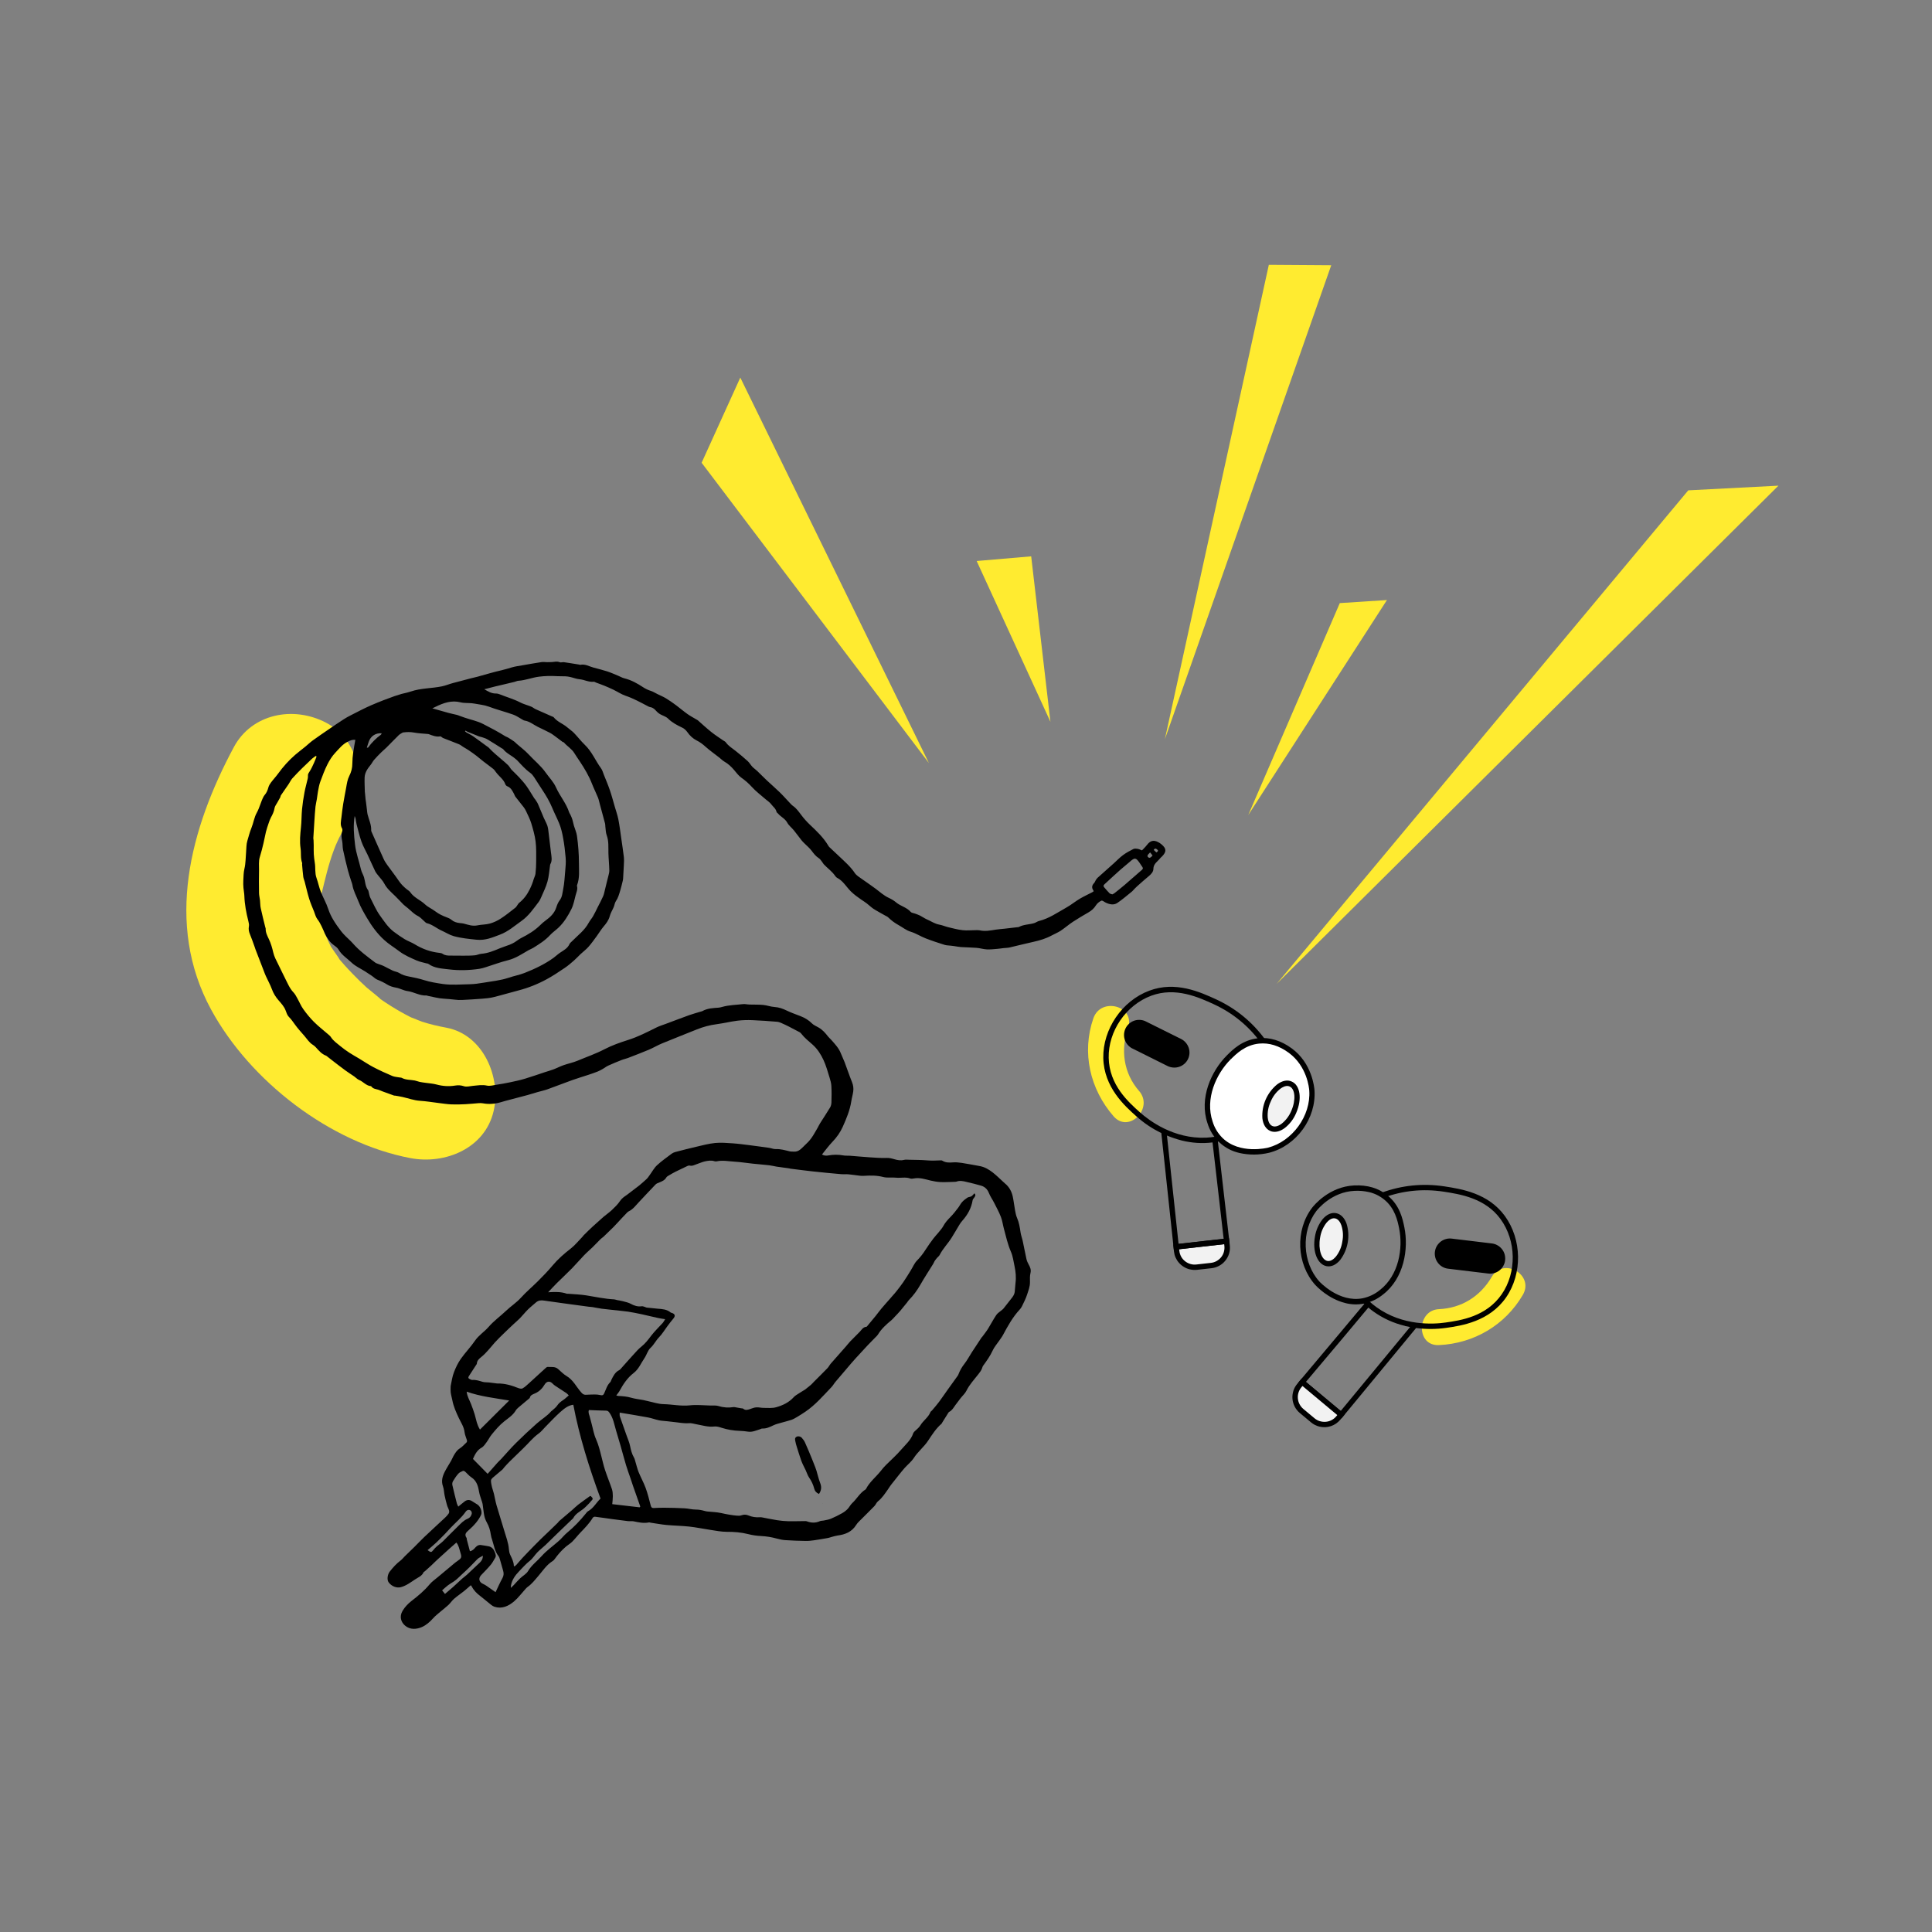<?xml version="1.0" encoding="UTF-8"?>
<svg id="Calque_1" xmlns="http://www.w3.org/2000/svg" xmlns:xlink="http://www.w3.org/1999/xlink" version="1.1" viewBox="0 0 500 500">
  <rect x="0" y="0" width="500" height="500" fill="#808080" stroke="none"/>
  <!-- Generator: Adobe Illustrator 29.5.1, SVG Export Plug-In . SVG Version: 2.1.0 Build 141)  -->
  <defs>
    <style>
      .st0 {
        fill: none;
      }

      .st1 {
        fill: #ffeb30;
      }

      .st2 {
        clip-path: url(#clippath-17);
      }

      .st3 {
        clip-path: url(#clippath-19);
      }

      .st4 {
        clip-path: url(#clippath-11);
      }

      .st5 {
        clip-path: url(#clippath-16);
      }

      .st6 {
        clip-path: url(#clippath-18);
      }

      .st7 {
        clip-path: url(#clippath-10);
      }

      .st8 {
        clip-path: url(#clippath-15);
      }

      .st9 {
        clip-path: url(#clippath-13);
      }

      .st10 {
        clip-path: url(#clippath-14);
      }

      .st11 {
        clip-path: url(#clippath-12);
      }

      .st12 {
        clip-path: url(#clippath-61);
      }

      .st13 {
        clip-path: url(#clippath-67);
      }

      .st14 {
        clip-path: url(#clippath-68);
      }

      .st15 {
        clip-path: url(#clippath-60);
      }

      .st16 {
        clip-path: url(#clippath-65);
      }

      .st17 {
        clip-path: url(#clippath-62);
      }

      .st18 {
        clip-path: url(#clippath-64);
      }

      .st19 {
        clip-path: url(#clippath-66);
      }

      .st20 {
        clip-path: url(#clippath-63);
      }

      .st21 {
        clip-path: url(#clippath-76);
      }

      .st22 {
        clip-path: url(#clippath-75);
      }

      .st23 {
        clip-path: url(#clippath-50);
      }

      .st24 {
        clip-path: url(#clippath-55);
      }

      .st25 {
        clip-path: url(#clippath-52);
      }

      .st26 {
        clip-path: url(#clippath-57);
      }

      .st27 {
        clip-path: url(#clippath-54);
      }

      .st28 {
        clip-path: url(#clippath-56);
      }

      .st29 {
        clip-path: url(#clippath-53);
      }

      .st30 {
        clip-path: url(#clippath-70);
      }

      .st31 {
        clip-path: url(#clippath-74);
      }

      .st32 {
        clip-path: url(#clippath-71);
      }

      .st33 {
        clip-path: url(#clippath-73);
      }

      .st34 {
        clip-path: url(#clippath-72);
      }

      .st35 {
        clip-path: url(#clippath-51);
      }

      .st36 {
        clip-path: url(#clippath-58);
      }

      .st37 {
        clip-path: url(#clippath-59);
      }

      .st38 {
        clip-path: url(#clippath-31);
      }

      .st39 {
        clip-path: url(#clippath-32);
      }

      .st40 {
        clip-path: url(#clippath-33);
      }

      .st41 {
        clip-path: url(#clippath-34);
      }

      .st42 {
        clip-path: url(#clippath-35);
      }

      .st43 {
        clip-path: url(#clippath-39);
      }

      .st44 {
        clip-path: url(#clippath-30);
      }

      .st45 {
        clip-path: url(#clippath-36);
      }

      .st46 {
        clip-path: url(#clippath-37);
      }

      .st47 {
        clip-path: url(#clippath-38);
      }

      .st48 {
        clip-path: url(#clippath-29);
      }

      .st49 {
        clip-path: url(#clippath-26);
      }

      .st50 {
        clip-path: url(#clippath-20);
      }

      .st51 {
        clip-path: url(#clippath-21);
      }

      .st52 {
        clip-path: url(#clippath-22);
      }

      .st53 {
        clip-path: url(#clippath-23);
      }

      .st54 {
        clip-path: url(#clippath-24);
      }

      .st55 {
        clip-path: url(#clippath-25);
      }

      .st56 {
        clip-path: url(#clippath-69);
      }

      .st57 {
        clip-path: url(#clippath-41);
      }

      .st58 {
        clip-path: url(#clippath-42);
      }

      .st59 {
        clip-path: url(#clippath-43);
      }

      .st60 {
        clip-path: url(#clippath-44);
      }

      .st61 {
        clip-path: url(#clippath-45);
      }

      .st62 {
        clip-path: url(#clippath-49);
      }

      .st63 {
        clip-path: url(#clippath-40);
      }

      .st64 {
        clip-path: url(#clippath-46);
      }

      .st65 {
        clip-path: url(#clippath-47);
      }

      .st66 {
        clip-path: url(#clippath-48);
      }

      .st67 {
        clip-path: url(#clippath-1);
      }

      .st68 {
        clip-path: url(#clippath-3);
      }

      .st69 {
        clip-path: url(#clippath-4);
      }

      .st70 {
        clip-path: url(#clippath-2);
      }

      .st71 {
        clip-path: url(#clippath-7);
      }

      .st72 {
        clip-path: url(#clippath-6);
      }

      .st73 {
        clip-path: url(#clippath-9);
      }

      .st74 {
        clip-path: url(#clippath-8);
      }

      .st75 {
        clip-path: url(#clippath-5);
      }

      .st76 {
        fill: #fff;
      }

      .st77 {
        fill: #f2f2f2;
      }

      .st78 {
        clip-path: url(#clippath);
      }
    </style>
    <clipPath id="clippath">
      <rect class="st0" x="329.33" y="125.33" width="132" height="129.33"/>
    </clipPath>
    <clipPath id="clippath-1">
      <rect class="st0" x="223.74" y="20.85" width="187" height="278" transform="translate(126.46 459.5) rotate(-84.26)"/>
    </clipPath>
    <clipPath id="clippath-2">
      <rect class="st0" x="223.74" y="20.85" width="187" height="278" transform="translate(126.46 459.5) rotate(-84.26)"/>
    </clipPath>
    <clipPath id="clippath-3">
      <rect class="st0" x="301.33" y="68" width="44" height="124"/>
    </clipPath>
    <clipPath id="clippath-4">
      <rect class="st0" x="223.74" y="20.85" width="187" height="278" transform="translate(126.46 459.5) rotate(-84.26)"/>
    </clipPath>
    <clipPath id="clippath-5">
      <rect class="st0" x="223.74" y="20.85" width="187" height="278" transform="translate(126.46 459.5) rotate(-84.26)"/>
    </clipPath>
    <clipPath id="clippath-6">
      <rect class="st0" x="181.33" y="97.33" width="60" height="101.33"/>
    </clipPath>
    <clipPath id="clippath-7">
      <rect class="st0" x="223.74" y="20.85" width="187" height="278" transform="translate(126.46 459.5) rotate(-84.26)"/>
    </clipPath>
    <clipPath id="clippath-8">
      <rect class="st0" x="223.74" y="20.85" width="187" height="278" transform="translate(126.46 459.5) rotate(-84.26)"/>
    </clipPath>
    <clipPath id="clippath-9">
      <rect class="st0" x="252" y="142.67" width="20" height="45.33"/>
    </clipPath>
    <clipPath id="clippath-10">
      <rect class="st0" x="223.74" y="20.85" width="187" height="278" transform="translate(126.46 459.5) rotate(-84.26)"/>
    </clipPath>
    <clipPath id="clippath-11">
      <rect class="st0" x="223.74" y="20.85" width="187" height="278" transform="translate(126.46 459.5) rotate(-84.26)"/>
    </clipPath>
    <clipPath id="clippath-12">
      <rect class="st0" x="322.67" y="154.67" width="37.33" height="57.33"/>
    </clipPath>
    <clipPath id="clippath-13">
      <rect class="st0" x="223.74" y="20.85" width="187" height="278" transform="translate(126.46 459.5) rotate(-84.26)"/>
    </clipPath>
    <clipPath id="clippath-14">
      <rect class="st0" x="223.74" y="20.85" width="187" height="278" transform="translate(126.46 459.5) rotate(-84.26)"/>
    </clipPath>
    <clipPath id="clippath-15">
      <rect class="st0" x="62.67" y="170.67" width="240" height="252"/>
    </clipPath>
    <clipPath id="clippath-16">
      <rect class="st0" x="65.65" y="158.41" width="249" height="242" transform="translate(-74.71 69.46) rotate(-17.36)"/>
    </clipPath>
    <clipPath id="clippath-17">
      <rect class="st0" x="65.65" y="158.41" width="249" height="242" transform="translate(-74.71 69.46) rotate(-17.36)"/>
    </clipPath>
    <clipPath id="clippath-18">
      <rect class="st0" x="65.65" y="158.41" width="249" height="242" transform="translate(-74.71 69.46) rotate(-17.36)"/>
    </clipPath>
    <clipPath id="clippath-19">
      <rect class="st0" x="205.33" y="370.67" width="8" height="16"/>
    </clipPath>
    <clipPath id="clippath-20">
      <rect class="st0" x="65.65" y="158.41" width="249" height="242" transform="translate(-74.71 69.46) rotate(-17.36)"/>
    </clipPath>
    <clipPath id="clippath-21">
      <rect class="st0" x="65.65" y="158.41" width="249" height="242" transform="translate(-74.71 69.46) rotate(-17.36)"/>
    </clipPath>
    <clipPath id="clippath-22">
      <rect class="st0" x="65.65" y="158.41" width="249" height="242" transform="translate(-74.71 69.46) rotate(-17.36)"/>
    </clipPath>
    <clipPath id="clippath-23">
      <rect class="st0" x="212" y="388" width="1.33" height="1.33"/>
    </clipPath>
    <clipPath id="clippath-24">
      <rect class="st0" x="65.65" y="158.41" width="249" height="242" transform="translate(-74.71 69.46) rotate(-17.36)"/>
    </clipPath>
    <clipPath id="clippath-25">
      <rect class="st0" x="65.65" y="158.41" width="249" height="242" transform="translate(-74.71 69.46) rotate(-17.36)"/>
    </clipPath>
    <clipPath id="clippath-26">
      <rect class="st0" x="65.65" y="158.41" width="249" height="242" transform="translate(-74.71 69.46) rotate(-17.36)"/>
    </clipPath>
    <clipPath id="clippath-29">
      <rect class="st0" x="334.67" y="357.33" width="13.33" height="12"/>
    </clipPath>
    <clipPath id="clippath-30">
      <rect class="st0" x="280.55" y="250.76" width="110" height="129" transform="translate(-50.16 566.67) rotate(-76.31)"/>
    </clipPath>
    <clipPath id="clippath-31">
      <rect class="st0" x="280.55" y="250.76" width="110" height="129" transform="translate(-50.16 566.67) rotate(-76.31)"/>
    </clipPath>
    <clipPath id="clippath-32">
      <rect class="st0" x="280.55" y="250.76" width="110" height="129" transform="translate(-50.16 566.67) rotate(-76.31)"/>
    </clipPath>
    <clipPath id="clippath-33">
      <rect class="st0" x="333.33" y="356" width="16" height="14.67"/>
    </clipPath>
    <clipPath id="clippath-34">
      <rect class="st0" x="280.55" y="250.76" width="110" height="129" transform="translate(-50.16 566.67) rotate(-76.31)"/>
    </clipPath>
    <clipPath id="clippath-35">
      <rect class="st0" x="280.55" y="250.76" width="110" height="129" transform="translate(-50.16 566.67) rotate(-76.31)"/>
    </clipPath>
    <clipPath id="clippath-36">
      <rect class="st0" x="280.55" y="250.76" width="110" height="129" transform="translate(-50.16 566.67) rotate(-76.31)"/>
    </clipPath>
    <clipPath id="clippath-37">
      <rect class="st0" x="304" y="320" width="14.67" height="8"/>
    </clipPath>
    <clipPath id="clippath-38">
      <rect class="st0" x="280.55" y="250.76" width="110" height="129" transform="translate(-50.16 566.67) rotate(-76.31)"/>
    </clipPath>
    <clipPath id="clippath-39">
      <rect class="st0" x="280.55" y="250.76" width="110" height="129" transform="translate(-50.16 566.67) rotate(-76.31)"/>
    </clipPath>
    <clipPath id="clippath-40">
      <rect class="st0" x="280.55" y="250.76" width="110" height="129" transform="translate(-50.16 566.67) rotate(-76.31)"/>
    </clipPath>
    <clipPath id="clippath-41">
      <rect class="st0" x="302.67" y="320" width="16" height="9.33"/>
    </clipPath>
    <clipPath id="clippath-42">
      <rect class="st0" x="280.55" y="250.76" width="110" height="129" transform="translate(-50.16 566.67) rotate(-76.31)"/>
    </clipPath>
    <clipPath id="clippath-43">
      <rect class="st0" x="280.55" y="250.76" width="110" height="129" transform="translate(-50.16 566.67) rotate(-76.31)"/>
    </clipPath>
    <clipPath id="clippath-44">
      <rect class="st0" x="280.55" y="250.76" width="110" height="129" transform="translate(-50.16 566.67) rotate(-76.31)"/>
    </clipPath>
    <clipPath id="clippath-45">
      <rect class="st0" x="336" y="306.67" width="28" height="32"/>
    </clipPath>
    <clipPath id="clippath-46">
      <rect class="st0" x="280.55" y="250.76" width="110" height="129" transform="translate(-50.16 566.67) rotate(-76.31)"/>
    </clipPath>
    <clipPath id="clippath-47">
      <rect class="st0" x="280.55" y="250.76" width="110" height="129" transform="translate(-50.16 566.67) rotate(-76.31)"/>
    </clipPath>
    <clipPath id="clippath-48">
      <rect class="st0" x="280.55" y="250.76" width="110" height="129" transform="translate(-50.16 566.67) rotate(-76.31)"/>
    </clipPath>
    <clipPath id="clippath-49">
      <rect class="st0" x="340" y="313.33" width="9.33" height="14.67"/>
    </clipPath>
    <clipPath id="clippath-50">
      <rect class="st0" x="280.55" y="250.76" width="110" height="129" transform="translate(-50.16 566.67) rotate(-76.31)"/>
    </clipPath>
    <clipPath id="clippath-51">
      <rect class="st0" x="280.55" y="250.76" width="110" height="129" transform="translate(-50.16 566.67) rotate(-76.31)"/>
    </clipPath>
    <clipPath id="clippath-52">
      <rect class="st0" x="280.55" y="250.76" width="110" height="129" transform="translate(-50.16 566.67) rotate(-76.31)"/>
    </clipPath>
    <clipPath id="clippath-53">
      <rect class="st0" x="312" y="269.33" width="28" height="29.33"/>
    </clipPath>
    <clipPath id="clippath-54">
      <rect class="st0" x="280.55" y="250.76" width="110" height="129" transform="translate(-50.16 566.67) rotate(-76.31)"/>
    </clipPath>
    <clipPath id="clippath-55">
      <rect class="st0" x="280.55" y="250.76" width="110" height="129" transform="translate(-50.16 566.67) rotate(-76.31)"/>
    </clipPath>
    <clipPath id="clippath-56">
      <rect class="st0" x="280.55" y="250.76" width="110" height="129" transform="translate(-50.16 566.67) rotate(-76.31)"/>
    </clipPath>
    <clipPath id="clippath-57">
      <rect class="st0" x="310.67" y="268" width="30.67" height="32"/>
    </clipPath>
    <clipPath id="clippath-58">
      <rect class="st0" x="280.55" y="250.76" width="110" height="129" transform="translate(-50.16 566.67) rotate(-76.31)"/>
    </clipPath>
    <clipPath id="clippath-59">
      <rect class="st0" x="280.55" y="250.76" width="110" height="129" transform="translate(-50.16 566.67) rotate(-76.31)"/>
    </clipPath>
    <clipPath id="clippath-60">
      <rect class="st0" x="280.55" y="250.76" width="110" height="129" transform="translate(-50.16 566.67) rotate(-76.31)"/>
    </clipPath>
    <clipPath id="clippath-61">
      <rect class="st0" x="326.67" y="280" width="9.33" height="13.33"/>
    </clipPath>
    <clipPath id="clippath-62">
      <rect class="st0" x="280.55" y="250.76" width="110" height="129" transform="translate(-50.16 566.67) rotate(-76.31)"/>
    </clipPath>
    <clipPath id="clippath-63">
      <rect class="st0" x="280.55" y="250.76" width="110" height="129" transform="translate(-50.16 566.67) rotate(-76.31)"/>
    </clipPath>
    <clipPath id="clippath-64">
      <rect class="st0" x="280.55" y="250.76" width="110" height="129" transform="translate(-50.16 566.67) rotate(-76.31)"/>
    </clipPath>
    <clipPath id="clippath-65">
      <rect class="st0" x="326.67" y="278.67" width="10.67" height="14.67"/>
    </clipPath>
    <clipPath id="clippath-66">
      <rect class="st0" x="280.55" y="250.76" width="110" height="129" transform="translate(-50.16 566.67) rotate(-76.31)"/>
    </clipPath>
    <clipPath id="clippath-67">
      <rect class="st0" x="280.55" y="250.76" width="110" height="129" transform="translate(-50.16 566.67) rotate(-76.31)"/>
    </clipPath>
    <clipPath id="clippath-68">
      <rect class="st0" x="280.55" y="250.76" width="110" height="129" transform="translate(-50.16 566.67) rotate(-76.31)"/>
    </clipPath>
    <clipPath id="clippath-69">
      <rect class="st0" x="370.67" y="320" width="20" height="10.67"/>
    </clipPath>
    <clipPath id="clippath-70">
      <rect class="st0" x="280.55" y="250.76" width="110" height="129" transform="translate(-50.16 566.67) rotate(-76.31)"/>
    </clipPath>
    <clipPath id="clippath-71">
      <rect class="st0" x="280.55" y="250.76" width="110" height="129" transform="translate(-50.16 566.67) rotate(-76.31)"/>
    </clipPath>
    <clipPath id="clippath-72">
      <rect class="st0" x="280.55" y="250.76" width="110" height="129" transform="translate(-50.16 566.67) rotate(-76.31)"/>
    </clipPath>
    <clipPath id="clippath-73">
      <rect class="st0" x="290.67" y="262.67" width="17.33" height="14.67"/>
    </clipPath>
    <clipPath id="clippath-74">
      <rect class="st0" x="280.55" y="250.76" width="110" height="129" transform="translate(-50.16 566.67) rotate(-76.31)"/>
    </clipPath>
    <clipPath id="clippath-75">
      <rect class="st0" x="280.55" y="250.76" width="110" height="129" transform="translate(-50.16 566.67) rotate(-76.31)"/>
    </clipPath>
    <clipPath id="clippath-76">
      <rect class="st0" x="280.55" y="250.76" width="110" height="129" transform="translate(-50.16 566.67) rotate(-76.31)"/>
    </clipPath>
  </defs>
  <path class="st1" d="M294.77,282.32c-4.01-4.61-4.8-10.64-2.84-16.31s-7.02-8.1-8.97-2.47c-3.07,8.89-.87,18.34,5.24,25.36,3.93,4.52,10.49-2.08,6.58-6.58h0Z"/>
  <path class="st1" d="M372.39,348.11c9.05-.41,17.13-5.15,21.72-13,3.03-5.18-5.01-9.86-8.03-4.69s-7.92,8.13-13.69,8.39-5.99,9.57,0,9.3h0Z"/>
  <path class="st1" d="M115.54,265.97c-2.13-.4-4.22-.88-6.29-1.55-.84-.27-4.54-1.91-1.83-.61-3.43-1.65-6.68-3.6-9.77-5.82,2.67,1.92-2.31-2.01-2.79-2.45-1.21-1.1-2.38-2.25-3.51-3.42-1.49-1.54-2.94-3.12-4.28-4.79,2.14,2.67-1.04-1.7-1.41-2.31-.43-.72-2.37-5.46-1.34-2.36-.21-.62-1.52-5.83-1.21-4.09s-.12-3.52-.11-4.23c.03-1.11.09-2.21.2-3.31-.25,1.61-.26,1.78-.04.51.96-3.9,1.81-7.71,3.22-11.49.3-.81.61-1.61.94-2.41-.63,1.54-.52,1.35.32-.55,1.04-2.03,2.02-4.07,3.1-6.08,4.33-8.06,2.28-19.42-6.28-23.94s-19.32-2.34-23.94,6.28c-11.26,20.98-17.96,45.75-5.87,67.96,10.1,18.54,30.8,34.47,51.58,38.41,8.96,1.7,19.31-2.5,21.53-12.22,1.96-8.62-2.61-19.7-12.22-21.53h0Z"/>
  <g id="_x34_8fa9288a0">
    <g class="st78">
      <g class="st67">
        <g class="st70">
          <path class="st1" d="M460.26,125.69l-64.94,64.47-64.94,64.48c35.51-42.58,71.03-85.16,106.54-127.74l23.34-1.21"/>
        </g>
      </g>
    </g>
    <g class="st68">
      <g class="st69">
        <g class="st75">
          <path class="st1" d="M344.52,68.65l-21.53,61.35-21.53,61.34c8.97-40.93,17.94-81.87,26.91-122.8l16.15.11"/>
        </g>
      </g>
    </g>
    <g class="st72">
      <g class="st71">
        <g class="st74">
          <path class="st1" d="M240.4,197.48l-29.41-38.86-29.41-38.86c3.34-7.34,6.67-14.69,10.01-22.04,16.27,33.26,32.54,66.51,48.81,99.76"/>
        </g>
      </g>
    </g>
    <g class="st73">
      <g class="st7">
        <g class="st4">
          <path class="st1" d="M266.87,143.98l4.98,42.82c-6.36-13.87-12.72-27.74-19.09-41.61l14.11-1.21"/>
        </g>
      </g>
    </g>
    <g class="st11">
      <g class="st9">
        <g class="st10">
          <path class="st1" d="M323.05,210.92l23.69-54.84c4.07-.27,8.13-.53,12.2-.79-11.96,18.55-23.92,37.09-35.89,55.64"/>
        </g>
      </g>
    </g>
    <g class="st8">
      <g class="st5">
        <g class="st2">
          <g class="st6">
            <path d="M283.05,230.77c-.04-.14-.04-.26-.09-.34-.51-.71-.36-1.33.22-1.93.17-.17.23-.43.36-.64.15-.23.28-.48.48-.66,1.41-1.28,2.84-2.53,4.26-3.8.78-.7,1.5-1.47,2.34-2.09s1.77-1.13,2.7-1.59c.3-.15.75-.1,1.11-.04.34.05.67.23,1.11.4.42-.45.91-.9,1.3-1.42,1.03-1.36,2.03-1.28,3.31-.48.16.1.31.23.46.35,1.27,1.07,1.31,1.88.15,3.09-.16.16-.35.29-.48.46-.67.88-1.78,1.43-1.79,2.81,0,.72-.57,1.34-1.17,1.84-1.04.86-2.05,1.76-3.06,2.66-.39.34-.73.74-1.09,1.11-.08.08-.15.17-.23.23-1.27,1-2.47,2.09-3.81,2.97-.9.59-1.97.37-2.94-.09-.39-.18-.89-.63-1.14-.52-.55.24-1.1.69-1.42,1.2-.5.81-1.15,1.38-1.95,1.84-1.36.79-2.72,1.58-4.04,2.45-1.08.71-2.05,1.57-3.13,2.29-.73.48-1.56.81-2.34,1.23-1.47.8-3.04,1.27-4.66,1.63-2.09.46-4.17,1-6.26,1.48-.51.11-1.03.1-1.55.16s-1.04.15-1.55.19c-.93.07-1.86.19-2.78.14-.89-.05-1.76-.33-2.65-.4-1.34-.11-2.69-.11-4.03-.2-.6-.04-1.2-.18-1.8-.26-.27-.04-.55-.07-.82-.1-.54-.07-1.1-.05-1.61-.21-1.65-.52-3.3-1.06-4.92-1.69-1.3-.51-2.5-1.3-3.82-1.7-1.2-.36-2.09-1.13-3.13-1.7-1.01-.56-1.89-1.2-2.69-1.99-.24-.24-.59-.38-.9-.55-.97-.56-1.98-1.08-2.93-1.69-.61-.4-1.14-.94-1.73-1.39-.46-.35-.95-.66-1.42-.98-.95-.65-1.86-1.31-2.7-2.13-1.19-1.17-2.01-2.73-3.57-3.53-.21-.11-.39-.32-.53-.52-.8-1.17-1.98-1.97-2.93-2.99-.2-.22-.33-.51-.52-.74-.24-.3-.46-.65-.77-.84-.8-.5-1.32-1.21-1.88-1.95-.52-.7-1.22-1.25-1.84-1.88-.27-.27-.54-.53-.77-.83-.67-.84-1.29-1.72-1.97-2.55-.55-.68-1.3-1.23-1.7-1.98-.57-1.06-1.67-1.49-2.38-2.35-.12-.15-.36-.26-.39-.42-.18-.88-.92-1.36-1.4-2.01-.36-.5-.93-.84-1.41-1.26-1.2-1.05-2.51-2.02-3.57-3.19-.84-.93-1.74-1.71-2.76-2.43-.72-.52-1.28-1.29-1.86-1.98-.72-.85-1.51-1.59-2.49-2.15-.49-.28-.9-.72-1.35-1.07-1.19-.94-2.45-1.81-3.57-2.82-.7-.63-1.4-1.16-2.26-1.59-.96-.48-1.79-1.25-2.44-2.19-.32-.45-.78-.89-1.28-1.12-1.35-.64-2.63-1.3-3.72-2.38-.54-.53-1.4-.74-2.08-1.14-.34-.2-.66-.47-.92-.77-.43-.49-.88-.92-1.56-1.02-.21-.03-.41-.13-.6-.23-1.9-.99-3.76-2.03-5.8-2.72-1.1-.37-2.1-1.06-3.16-1.57-.77-.37-1.54-.7-2.33-1.03-.71-.29-1.44-.54-2.16-.81-.21-.08-.42-.25-.61-.22-1.28.15-2.41-.53-3.64-.64-.83-.07-1.63-.41-2.45-.59-.39-.09-.8-.15-1.21-.17-.74-.03-1.48,0-2.22-.04-1.54-.1-3.05-.06-4.6.13-1.82.22-3.52.95-5.34,1.06-.35.02-.69.2-1.04.29-.72.18-1.44.35-2.17.52-1.88.44-3.76.87-5.64,1.39.97.54,1.89,1.14,3.05,1.1.34,0,.71.11,1.04.24,1.73.7,3.55,1.2,5.22,2.07.9.46,1.91.71,2.85,1.09.4.17.74.48,1.14.66,1.41.64,2.82,1.25,4.23,1.87.16.07.35.11.44.22.93,1.19,2.41,1.65,3.51,2.61.56.49,1.2.9,1.71,1.42.98,1.01,1.83,2.14,2.84,3.11,1.82,1.74,2.73,4.07,4.18,6.05.35.48.51,1.1.73,1.66.53,1.33,1.1,2.66,1.56,4.01.49,1.43.88,2.91,1.3,4.36.31,1.06.68,2.11.9,3.19.31,1.6.51,3.22.74,4.83.23,1.63.49,3.26.68,4.89.08.71.04,1.43,0,2.15-.05,1.16-.12,2.32-.19,3.47-.02.25-.06.49-.13.73-.2.8-.38,1.59-.62,2.38-.29.94-.54,1.9-1.12,2.73-.3.43-.35,1.03-.56,1.53-.33.78-.81,1.52-1.02,2.33-.29,1.09-.91,1.9-1.61,2.72-.64.76-1.15,1.62-1.73,2.42-.72.97-1.41,1.96-2.21,2.86-.6.68-1.35,1.21-2.01,1.84-.56.53-1.07,1.11-1.65,1.61-.79.69-1.57,1.38-2.44,1.96-1.51,1.02-3.03,2.04-4.63,2.91-2.33,1.27-4.79,2.26-7.38,2.93-2.16.56-4.3,1.21-6.47,1.74-.93.23-1.91.31-2.87.39-1.75.14-3.51.24-5.26.33-.58.03-1.16,0-1.73-.07-1.01-.1-2.01-.22-3.02-.27-1.38-.07-2.74-.47-4.11-.73-.1-.02-.21-.1-.31-.09-1.76.1-3.26-.92-4.95-1.15-.99-.13-1.91-.7-2.9-.87-.84-.15-1.63-.38-2.32-.81-.82-.51-1.68-.92-2.57-1.27-.49-.19-.89-.63-1.34-.94-.59-.4-1.19-.79-1.79-1.18-1.19-.76-2.53-1.34-3.52-2.29-1.14-1.09-2.55-1.94-3.38-3.38-.27-.47-.78-.83-1.24-1.16-1.05-.74-1.72-1.8-2.25-2.91-.62-1.29-1.09-2.64-1.99-3.8-.42-.55-.59-1.3-.85-1.96-.44-1.1-.92-2.19-1.27-3.32-.44-1.44-.77-2.92-1.15-4.38-.11-.43-.31-.84-.37-1.28-.14-1.06-.21-2.14-.31-3.21-.01-.14.06-.29.01-.41-.46-1.22-.22-2.52-.4-3.75-.27-1.85-.09-3.63.1-5.44.17-1.56.13-3.14.28-4.7.14-1.45.36-2.9.63-4.33.22-1.19.56-2.36.83-3.54.06-.27.09-.55.07-.82-.03-.42.18-.69.4-1.03.46-.7.81-1.49,1.17-2.27.25-.53.44-1.09.66-1.64-.07-.06-.13-.11-.2-.16-.31.23-.66.43-.94.69-.87.81-1.73,1.63-2.57,2.46-.88.88-1.76,1.76-2.58,2.68-.38.42-.6.97-.93,1.45-.66.98-1.34,1.94-2.01,2.92-.1.15-.09.38-.18.54-.24.45-.51.9-.76,1.35-.26.47-.64.94-.71,1.44-.14.88-.51,1.63-.92,2.38-.26.48-.44,1.01-.61,1.52-.25.73-.5,1.46-.69,2.21-.24.98-.4,1.98-.64,2.96-.29,1.2-.58,2.4-.95,3.57-.34,1.11-.18,2.24-.2,3.36-.04,1.98-.04,3.97,0,5.96.01.63.18,1.24.25,1.87.08.68.04,1.37.19,2.03.35,1.67.79,3.33,1.19,4.99.03.1.1.21.09.31-.03,1.01.41,1.84.83,2.73.52,1.08.86,2.27,1.13,3.44.25,1.1.78,2.05,1.27,3.04.62,1.23,1.19,2.48,1.82,3.71.64,1.24,1.15,2.56,2.15,3.6.41.43.7.99.99,1.52.53.93.93,1.95,1.55,2.81.84,1.18,1.78,2.32,2.81,3.35,1.15,1.14,2.44,2.13,3.67,3.2.24.21.51.43.67.69.62.98,1.57,1.6,2.43,2.32.73.61,1.52,1.17,2.32,1.7.82.54,1.69,1.01,2.54,1.52,1.24.75,2.46,1.58,3.74,2.25,1.58.82,3.21,1.56,4.86,2.26.57.24,1.23.26,1.85.38.19.04.41.02.57.1,1.06.58,2.25.48,3.38.69.43.08.84.27,1.27.36.51.11,1.02.17,1.53.24.95.14,1.92.19,2.84.44,1.6.43,3.2.54,4.83.27.76-.13,1.47-.09,2.26.17.68.23,1.52-.02,2.28-.09,1.22-.11,2.42-.34,3.68-.07.79.17,1.68-.11,2.51-.23,1.17-.18,2.34-.38,3.49-.63,1.29-.27,2.59-.55,3.85-.93,1.72-.51,3.41-1.12,5.11-1.68.76-.25,1.54-.45,2.28-.74.88-.33,1.71-.78,2.59-1.08,1.19-.42,2.45-.66,3.61-1.15,2.33-.98,4.73-1.8,6.99-2.98,1.92-1,4.01-1.73,6.08-2.39,2.6-.81,4.98-2.06,7.41-3.26.74-.36,1.54-.6,2.31-.89,2.04-.76,4.08-1.54,6.13-2.28.98-.35,1.99-.61,2.99-.92.13-.04.28-.05.39-.12,1.3-.73,2.74-.79,4.18-.89.33-.03.65-.11.97-.2,1.76-.5,3.58-.51,5.38-.72.54-.06,1.1.1,1.65.11,1.19.04,2.38-.01,3.55.1.98.09,1.94.47,2.92.53,1.17.07,2.18.44,3.21.94,1.16.56,2.39.98,3.59,1.45,1.09.43,2.06,1.01,2.9,1.85.46.47,1.15.73,1.74,1.08,1,.57,1.74,1.41,2.44,2.32.23.3.54.54.79.83.98,1.1,2.01,2.17,2.55,3.59.28.74.66,1.45.94,2.2.65,1.72,1.23,3.47,1.92,5.18.33.81.43,1.6.32,2.43-.12.87-.38,1.72-.51,2.59-.36,2.32-1.27,4.46-2.21,6.57-.64,1.42-1.55,2.72-2.66,3.87-.97,1.01-1.79,2.15-2.71,3.28.59.34,1.13.34,1.67.24,1.29-.23,2.58-.24,3.88,0,.53.1,1.09.04,1.64.08,1.71.13,3.43.3,5.15.41,1.46.09,2.92.22,4.37.16.74-.03,1.37.14,2.05.34.79.23,1.59.38,2.44.17.44-.11.93-.05,1.39-.04,1.54.04,3.09.03,4.63.16,1.15.1,2.29.05,3.44,0,.16-.01.35-.01.47.07.87.55,1.8.53,2.79.45.76-.06,1.53.03,2.29.14,1.55.24,3.09.54,4.64.82,1.26.23,2.34.88,3.32,1.63,1.02.79,1.93,1.72,2.89,2.59.1.09.2.19.31.28,1.09.89,1.72,2.06,2.01,3.4.25,1.19.38,2.4.6,3.6.12.65.25,1.31.51,1.92.53,1.21.72,2.48.91,3.77.1.7.38,1.39.53,2.08.34,1.59.64,3.19.99,4.78.11.51.34.99.59,1.45.39.69.66,1.34.45,2.19-.17.73-.15,1.54-.13,2.31.03,1.19-.43,2.27-.78,3.36-.33,1.02-.85,1.98-1.31,2.96-.14.29-.35.57-.57.81-1.8,1.95-3.07,4.24-4.31,6.56-.27.51-.63.96-.95,1.44-.59.87-1.31,1.67-1.74,2.61-.65,1.43-1.54,2.66-2.45,3.91-.15.19-.21.45-.29.68-.2.58-.58,1.04-.95,1.52-1.07,1.39-2.3,2.67-3.09,4.28-.35.72-1.01,1.29-1.51,1.93-.47.6-.93,1.21-1.38,1.83-.46.65-.84,1.36-1.6,1.73-.09.05-.16.16-.21.25-.53.83-1.06,1.68-1.58,2.52-.06.09-.09.22-.17.29-1.42,1.22-2.43,2.81-3.44,4.34-1.08,1.66-2.66,2.86-3.73,4.52-.63.97-1.6,1.72-2.39,2.6-.6.68-1.16,1.4-1.72,2.1-.61.75-1.21,1.5-1.8,2.27-.29.37-.52.78-.79,1.16-.78,1.1-1.5,2.23-2.58,3.09-.39.31-.57.87-.93,1.24-1.08,1.12-2.21,2.2-3.3,3.31-.48.49-1.03.95-1.39,1.53-1.12,1.83-2.85,2.51-4.85,2.77-.52.07-1.01.24-1.52.37-.32.08-.63.21-.96.27-1.19.21-2.39.42-3.58.59-.73.1-1.47.19-2.2.17-1.77-.03-3.53-.09-5.29-.21-.73-.05-1.47-.22-2.19-.41-1.31-.36-2.64-.58-4-.65-1.12-.05-2.26-.21-3.35-.49-1.83-.47-3.67-.61-5.56-.6-1.47,0-2.96-.31-4.43-.53-1.77-.26-3.53-.64-5.31-.83-1.94-.21-3.9-.23-5.85-.41-1.37-.13-2.73-.39-4.1-.59-.16-.03-.34-.11-.49-.07-1.34.28-2.63-.02-3.94-.29-.47-.09-.99,0-1.48-.05-1.37-.16-2.73-.34-4.1-.53-1.48-.2-2.95-.43-4.43-.61-.18-.02-.48.14-.58.3-.86,1.43-2.01,2.6-3.16,3.79-.74.77-1.39,1.63-2.14,2.38-.51.5-1.14.86-1.68,1.32-1.09.93-2.02,2.01-2.86,3.17-.14.2-.32.39-.53.52-1.57.97-2.54,2.51-3.7,3.86-.88,1.02-1.69,2.09-2.82,2.87-.2.14-.36.34-.53.52-.98,1.08-1.86,2.28-2.96,3.21-1.42,1.19-3.1,1.99-5.04,1.36-.58-.19-1.06-.67-1.56-1.06-.72-.56-1.39-1.17-2.12-1.72-.9-.67-1.67-1.44-2.19-2.45-.06-.11-.16-.21-.26-.34-.59.52-1.14,1.03-1.71,1.49-.86.69-1.79,1.31-2.62,2.03-.53.46-.92,1.08-1.44,1.57-.64.6-1.35,1.13-2.02,1.7-.68.59-1.39,1.12-2,1.81-.79.89-1.77,1.74-2.83,2.21-1.43.62-3.07.76-4.39-.36-1.07-.91-1.51-2.36-.65-3.81.59-.99,1.38-1.83,2.31-2.56,1.68-1.29,3.32-2.65,4.69-4.3.59-.71,1.39-1.25,2.11-1.86,1.14-.96,2.28-1.91,3.43-2.86.55-.45,1.08-.94,1.67-1.33,1.02-.69,1.17-.93.79-2.09-.3-.91-.41-1.9-1.07-2.68-.68.59-1.33,1.17-1.97,1.74-.94.84-1.88,1.69-2.81,2.55-.55.49-1.06,1.02-1.6,1.53-.58.54-1.17,1.08-1.77,1.61-.1.09-.29.14-.33.24-.41.98-1.38,1.33-2.16,1.84-1.18.77-2.31,1.65-3.71,2.03-1.07.3-2.44-.21-3.19-1.27-.46-.65-.3-2.01.32-2.79.82-1.04,1.7-2.02,2.76-2.82.42-.31.73-.74,1.11-1.11.81-.79,1.63-1.57,2.43-2.36.86-.85,1.69-1.74,2.57-2.58,1.8-1.71,3.64-3.38,5.45-5.08.34-.32.66-.68.92-1.06.13-.2.15-.53.09-.76-.13-.47-.4-.92-.53-1.39-.24-.84-.45-1.7-.63-2.56-.16-.76-.15-1.56-.41-2.28-.52-1.42-.13-2.67.5-3.89.48-.93,1.06-1.81,1.58-2.72.23-.41.4-.85.63-1.26.42-.74.84-1.46,1.61-1.96.66-.42,1.21-1.03,1.78-1.58.11-.1.15-.36.11-.51-.2-.71-.55-1.4-.63-2.13-.15-1.38-.92-2.46-1.48-3.65-.7-1.49-1.38-2.99-1.69-4.65-.17-.89-.48-1.74-.45-2.67.02-.41-.02-.83.07-1.22.23-1.12.4-2.28.81-3.33.46-1.2,1.03-2.4,1.77-3.45,1.14-1.63,2.55-3.06,3.66-4.69.96-1.42,2.42-2.3,3.52-3.57,1.34-1.55,3.05-2.78,4.55-4.2,1.23-1.18,2.68-2.09,3.84-3.38,1.32-1.46,2.85-2.75,4.26-4.14,1.37-1.35,2.7-2.74,3.95-4.22,1.36-1.63,2.96-3.02,4.65-4.33,1.14-.89,2.06-2.06,3.08-3.1.1-.1.16-.23.26-.33.77-.76,1.52-1.52,2.31-2.24.93-.86,1.88-1.71,2.83-2.54.71-.61,1.49-1.13,2.17-1.77.76-.72,1.53-1.46,2.1-2.32.47-.71,1.1-1.13,1.76-1.58.33-.23.65-.49.98-.74.5-.39,1-.77,1.5-1.15.24-.18.49-.35.71-.54.66-.56,1.31-1.1,1.93-1.69.31-.29.55-.66.8-1.01.64-.86,1.15-1.86,1.92-2.57,1.18-1.1,2.53-2.03,3.82-3.01.26-.19.58-.32.89-.41,1.79-.46,3.58-.94,5.39-1.35,1.64-.38,3.28-.83,4.95-.99,1.49-.15,3.03-.01,4.54.09,1.49.1,2.97.31,4.45.49,1.63.2,3.26.42,4.89.66.6.08,1.19.36,1.78.34,1.24-.06,2.4.29,3.57.57.4.09.83.07,1.24.09,1.2.04,1.87-.85,2.62-1.55.65-.6,1.28-1.23,1.79-1.94.61-.84,1.09-1.78,1.63-2.68.22-.38.39-.79.63-1.16.86-1.38,1.78-2.72,2.61-4.12.22-.38.33-.89.34-1.34.04-1.41.06-2.81-.02-4.21-.04-.73-.25-1.47-.47-2.18-.48-1.52-.89-3.08-1.56-4.52-.68-1.47-1.56-2.86-2.8-3.97-1.02-.91-2.11-1.76-2.95-2.85-.12-.15-.26-.3-.43-.39-.91-.49-1.83-.98-2.77-1.45-.61-.31-1.23-.61-1.86-.88-.38-.16-.78-.34-1.18-.37-2.14-.17-4.28-.34-6.42-.42-1.29-.05-2.6-.02-3.88.14-1.81.23-3.58.67-5.39.91-1.77.23-3.46.69-5.11,1.35-2.99,1.21-6,2.38-8.98,3.61-1.17.48-2.27,1.15-3.43,1.64-1.8.76-3.64,1.45-5.46,2.16-.54.2-1.12.31-1.66.53-1.15.45-2.3.93-3.42,1.44-.47.21-.88.55-1.33.81s-.91.52-1.39.71c-.79.31-1.6.59-2.42.86-1.39.46-2.79.87-4.16,1.36-2.13.77-4.23,1.59-6.36,2.36-.83.3-1.7.48-2.55.72-.87.25-1.73.53-2.6.77-1.9.51-3.79,1-5.69,1.5-.38.1-.74.21-1.11.32-1.58.48-3.18.64-4.81.33-.35-.07-.72-.06-1.07-.04-1.15.08-2.3.22-3.45.27-1.21.06-2.42.1-3.63.05-1.15-.05-2.3-.24-3.45-.38-1.56-.19-3.1-.45-4.67-.55-1.56-.1-3-.64-4.49-.98-.67-.16-1.35-.25-2.03-.37-.05-.01-.11.03-.16.01-1.01-.36-2.01-.72-3.01-1.09-.39-.15-.76-.33-1.15-.45-.63-.18-1.31-.22-1.74-.82-.03-.04-.09-.09-.14-.09-1.23-.11-1.97-1.17-3.04-1.6-.47-.19-.83-.61-1.26-.91-.74-.52-1.52-.99-2.25-1.53-1.07-.78-2.11-1.59-3.16-2.4-.5-.38-.99-.77-1.49-1.16-.13-.1-.24-.24-.4-.29-1.11-.41-1.84-1.27-2.59-2.11-.23-.26-.51-.51-.81-.69-.93-.55-1.47-1.48-2.16-2.27-.87-1-1.77-1.98-2.54-3.06-.48-.68-.94-1.33-1.53-1.92-.4-.41-.61-1.04-.81-1.6-.39-1.07-1.14-1.85-1.85-2.68-.74-.85-1.34-1.8-1.73-2.89-.42-1.15-1.03-2.23-1.54-3.35-.21-.45-.38-.92-.56-1.39-.71-1.85-1.43-3.7-2.14-5.55-.09-.23-.16-.47-.24-.71-.4-1.08-.76-2.19-1.21-3.25-.28-.67-.38-1.29-.25-2.01.08-.43-.04-.92-.15-1.36-.54-2.14-.96-4.3-1.03-6.52-.02-.68-.18-1.36-.23-2.05-.05-.63-.08-1.27-.04-1.9.07-1.03.04-2.04.29-3.08.33-1.38.3-2.85.43-4.28.09-.98.04-2.02.33-2.95.34-1.09.6-2.24,1.04-3.28.54-1.31.71-2.75,1.39-3.96.76-1.36,1.06-2.89,1.79-4.24.07-.12.15-.23.24-.34.51-.57.78-1.24.98-1.98.12-.44.36-.86.64-1.23.59-.8,1.28-1.52,1.86-2.32,1.3-1.8,2.77-3.44,4.44-4.89.85-.73,1.76-1.41,2.63-2.12.65-.53,1.24-1.11,1.91-1.6,1.36-.98,2.75-1.93,4.14-2.88,1.28-.88,2.55-1.74,3.85-2.58.57-.38,1.18-.71,1.79-1.02,1.78-.9,3.53-1.84,5.35-2.63,2.17-.94,4.39-1.78,6.61-2.57,1.17-.42,2.42-.57,3.59-.97,2.65-.91,5.46-.8,8.15-1.36.94-.2,1.83-.58,2.76-.83,1.56-.43,3.13-.83,4.7-1.24.56-.15,1.14-.26,1.69-.41,2.1-.57,4.18-1.22,6.3-1.69.89-.2,1.73-.48,2.6-.73.89-.26,1.83-.38,2.75-.54,1.65-.29,3.29-.58,4.94-.83.46-.07.94.02,1.41.02s.94,0,1.4-.04c.63-.06,1.23-.22,1.87.05.32.14.76-.06,1.14,0,1.28.18,2.55.4,3.83.6.14.02.28.1.41.07,1.25-.26,2.29.44,3.41.73,1.19.32,2.39.61,3.56.99.96.32,1.89.74,2.83,1.13.53.22,1.04.53,1.59.66,1.77.43,3.33,1.31,4.82,2.29.63.41,1.28.73,2,.95.59.18,1.13.55,1.7.82.74.36,1.51.68,2.21,1.1.89.54,1.74,1.14,2.58,1.76,1.02.76,1.97,1.58,3.01,2.32.78.55,1.63.99,2.45,1.48.07.04.15.07.21.13,1.16,1.02,2.29,2.07,3.49,3.03.98.79,2.06,1.47,3.09,2.19.22.16.52.27.67.48.66.95,1.65,1.52,2.53,2.22,1.07.85,2.13,1.73,3.14,2.65.46.42.77,1.01,1.2,1.46.39.41.89.73,1.3,1.13.81.78,1.59,1.59,2.41,2.36,1.1,1.04,2.26,2.03,3.34,3.08.87.84,1.67,1.76,2.51,2.64.31.32.59.67.95.92.91.63,1.51,1.51,2.16,2.37.68.9,1.42,1.73,2.25,2.52,1.74,1.64,3.49,3.3,4.73,5.39.08.14.18.29.3.4.82.78,1.66,1.54,2.47,2.32,1.45,1.39,2.98,2.69,4.11,4.39.43.64,1.19,1.06,1.83,1.53,1.18.86,2.41,1.65,3.57,2.53,1.09.83,2.11,1.76,3.38,2.35.67.31,1.33.69,1.89,1.17,1.16.98,2.76,1.27,3.79,2.47.21.25.7.27,1.06.41.45.17.92.32,1.36.54.59.3,1.13.7,1.72.96,1.09.46,2.06,1.17,3.27,1.38.77.14,1.51.47,2.28.66,1.23.29,2.46.63,3.72.77,1.11.13,2.24,0,3.37,0,.36,0,.73-.03,1.07.04,1.36.31,2.69.06,4.03-.16.79-.13,1.58-.17,2.38-.26,1.09-.13,2.18-.24,3.27-.38.16-.02.35,0,.48-.08,1.23-.65,2.63-.6,3.92-.98.44-.13.83-.45,1.28-.56,2.61-.65,4.77-2.19,7.06-3.47,1.26-.7,2.35-1.63,3.58-2.34,1.02-.59,2.1-1.09,3.15-1.64.12-.06.22-.16.34-.23v.11ZM118.24,188.34v.06-.06ZM141.79,334.44c1.75-.1,3.34-.18,4.89.37.15.05.33,0,.49.02,1.51.13,3.04.17,4.54.41,2.42.38,4.81.92,7.26,1.04.22.02.43.11.65.16.54.11,1.08.18,1.61.32.68.19,1.41.33,2.02.67.9.49,1.79.78,2.81.63.27-.04.56.09.83.17.16.04.3.16.46.17.96.11,1.92.21,2.88.29,1.19.09,2.38.16,3.35.99.08.06.2.07.31.1.84.29.94.81.36,1.48-.57.66-1.09,1.37-1.61,2.07-.69.92-1.29,1.95-2.09,2.76s-1.3,1.92-2.19,2.73c-.73.67-.99,1.81-1.58,2.67-.9,1.3-1.46,2.82-2.8,3.85-1.57,1.2-2.67,2.84-3.61,4.57-.23.42-.56.79-.88,1.24.26.06.41.11.57.12,1.1.06,2.18.13,3.25.45,1.03.3,2.11.41,3.17.61.38.07.75.18,1.13.26,1.38.29,2.75.78,4.14.8,2.25.05,4.47.56,6.76.31,1.71-.19,3.47,0,5.2.04.77.02,1.58-.07,2.3.15,1.28.4,2.53.46,3.83.26.21-.03.43.04.65.08.43.07.86.16,1.3.23.19.03.43,0,.55.11.56.48,1.13.3,1.71.11.55-.17,1.09-.42,1.65-.46.65-.05,1.31.15,1.97.14,1.07,0,2.2.12,3.2-.17,1.72-.48,3.35-1.26,4.59-2.65.18-.2.41-.36.64-.52.55-.36,1.1-.7,1.66-1.05.21-.13.44-.23.64-.39.49-.38.98-.77,1.45-1.17.29-.25.53-.55.8-.82,1.17-1.17,2.35-2.33,3.5-3.52.34-.35.55-.83.88-1.2,1.27-1.46,2.55-2.9,3.83-4.34.4-.46.77-.94,1.18-1.38.8-.83,1.64-1.63,2.44-2.46.51-.53.85-1.24,1.72-1.31.09,0,.18-.12.25-.2.72-.87,1.44-1.73,2.16-2.61.48-.6.93-1.23,1.43-1.83.7-.84,1.44-1.66,2.16-2.48.29-.33.57-.66.86-.99s.59-.65.86-1c.63-.81,1.27-1.6,1.84-2.44.7-1.02,1.34-2.08,1.99-3.13.51-.82.89-1.77,1.54-2.44.88-.9,1.63-1.85,2.29-2.91.61-.97,1.29-1.9,1.98-2.82.41-.55.9-1.04,1.33-1.57.43-.54.91-1.06,1.23-1.65.49-.92,1.17-1.66,1.89-2.39.72-.72,1.33-1.54,1.96-2.35.36-.47.62-1.04,1.02-1.48s.89-.82,1.39-1.15c.29-.19.71-.16,1.01-.34.31-.19.53-.51.79-.78.34.39.32.61-.04,1.1-.16.22-.38.44-.42.68-.33,2.05-1.29,3.78-2.66,5.31-.28.31-.52.65-.73.99-.68,1.11-1.32,2.25-2.01,3.35-.97,1.57-2.31,2.89-3.15,4.55-.15.29-.45.48-.66.73-.22.27-.44.54-.63.83-.15.23-.22.51-.37.73-1.11,1.81-2.29,3.58-3.34,5.43-.83,1.45-1.8,2.77-2.97,3.96-.17.17-.29.4-.44.59-.58.72-1.16,1.45-1.76,2.16-.45.52-.93,1.02-1.41,1.52-.28.3-.55.63-.86.89-1.34,1.1-2.63,2.26-3.54,3.77-.14.23-.35.42-.55.61-.67.69-1.36,1.37-2.02,2.07-1.06,1.13-2.11,2.26-3.15,3.41-.78.86-1.53,1.74-2.28,2.63-.98,1.15-1.97,2.29-2.94,3.45-.39.46-.68,1.01-1.1,1.44-2.13,2.22-4.14,4.58-6.72,6.33-.7.48-1.43.93-2.16,1.37-.47.28-.95.56-1.46.74-.85.29-1.74.48-2.61.74-.69.2-1.4.36-2.04.67-.93.44-1.83.89-2.9.83-.18-.01-.35.13-.54.18-1.02.31-1.99.8-3.12.63-.73-.12-1.48-.18-2.22-.21-1.56-.05-3.07-.3-4.56-.77-.63-.2-1.31-.43-1.94-.35-1.61.19-3.11-.31-4.65-.58-.65-.11-1.3-.34-1.94-.28-1.37.11-2.69-.2-4.03-.32-.55-.06-1.09-.13-1.64-.19-.68-.08-1.38-.09-2.04-.23-.97-.2-1.91-.57-2.89-.75-2.4-.45-4.81-.83-7.31-1.25,0,.4-.05.72.04.98.55,1.61,1.14,3.22,1.7,4.83.33.93.74,1.84.94,2.8.22,1.07.46,2.09,1.02,3.04.19.32.26.71.37,1.08.28.9.48,1.82.83,2.68.56,1.38,1.3,2.69,1.81,4.08.54,1.47.91,3.01,1.31,4.53.11.44.28.7.77.68.91-.04,1.81-.1,2.72-.08,1.76.02,3.53.05,5.28.15.99.05,1.97.34,2.95.33.77,0,1.47.14,2.19.34.23.07.48.12.72.15,1.21.13,2.44.15,3.61.41,1.37.31,2.74.56,4.14.68.38.03.79.02,1.14-.11.61-.22,1.22-.19,1.78.05.97.41,1.96.54,2.99.46.19-.02.39.02.58.05,1.29.24,2.57.52,3.86.72.93.14,1.87.24,2.8.26,1.52.03,3.03-.02,4.54-.03.14,0,.28.03.41.08,1.1.4,2.2.44,3.3-.06.29-.13.65-.09.96-.16.64-.14,1.3-.22,1.89-.47.99-.41,1.95-.9,2.89-1.42.52-.29,1.01-.66,1.42-1.08.45-.46.74-1.1,1.21-1.54,1.21-1.11,1.99-2.66,3.45-3.53.07-.04.11-.13.15-.2.95-1.81,2.59-3.06,3.83-4.64.41-.52.83-1.03,1.3-1.49,1.32-1.33,2.75-2.57,3.96-3.99,1.14-1.33,2.54-2.49,3.11-4.25.06-.17.21-.32.34-.46.5-.51,1.13-.93,1.48-1.53.74-1.27,2.08-2.07,2.63-3.48.06-.16.28-.26.4-.41.62-.74,1.26-1.46,1.83-2.23.76-1.01,1.46-2.07,2.2-3.1.88-1.23,1.77-2.46,2.66-3.7.09-.13.15-.29.21-.45.36-.93.85-1.77,1.47-2.56.74-.95,1.31-2.04,1.96-3.05.82-1.27,1.66-2.52,2.49-3.78.06-.09.16-.16.22-.24.5-.69,1.04-1.35,1.49-2.08.73-1.17,1.35-2.4,2.13-3.54.32-.48.89-.8,1.34-1.2.16-.14.35-.26.48-.42.52-.64,1.02-1.27,1.51-1.92.56-.75,1.28-1.42,1.42-2.4.1-.76.1-1.53.2-2.29.2-1.47.06-2.92-.24-4.35-.27-1.27-.43-2.6-.94-3.77-.83-1.89-1.26-3.88-1.79-5.84-.29-1.04-.41-2.13-.79-3.13-.49-1.28-1.16-2.49-1.78-3.72-.42-.84-.99-1.61-1.33-2.48-.39-.99-1.04-1.64-2.02-1.93-1.23-.37-2.49-.66-3.75-.96-.86-.21-1.72-.42-2.6-.1-.2.07-.44.07-.66.07-1.16.03-2.31.11-3.47.06-.87-.04-1.74-.19-2.59-.39-1.45-.35-2.86-.85-4.39-.54-.29.06-.64.09-.9,0-1.21-.44-2.46-.08-3.69-.21-1.09-.12-2.24.1-3.28-.17-1.68-.44-3.33-.41-5.01-.31-.35.02-.72.02-1.07-.03-.98-.11-1.96-.27-2.94-.36-.63-.06-1.27.02-1.9-.04-2.44-.22-4.89-.44-7.32-.71-1.94-.21-3.87-.47-5.81-.71-.05,0-.1-.04-.16-.05-.79-.11-1.58-.23-2.38-.34-.32-.05-.66-.08-.98-.13-.65-.11-1.29-.28-1.95-.36-1.42-.16-2.85-.27-4.28-.42-1.56-.16-3.11-.42-4.67-.51s-3.12-.43-4.69-.08c-.18.04-.4.01-.57-.05-.83-.26-1.66-.11-2.46.06-.64.14-1.24.43-1.86.63-.67.21-1.29.64-2.06.45-.17-.04-.4.02-.56.1-1.02.47-2.04.96-3.04,1.46-.59.29-1.16.63-1.72.96-.26.15-.57.31-.71.55-.41.71-1.07,1-1.78,1.28-.35.14-.76.28-1.01.54-1.47,1.52-2.9,3.08-4.35,4.61-.79.84-1.47,1.8-2.56,2.32-.33.16-.59.49-.86.77-.35.34-.69.71-1.02,1.07-.7.74-1.38,1.52-2.09,2.24-.85.85-1.72,1.68-2.59,2.51-.22.21-.49.36-.71.57-.7.7-1.38,1.42-2.08,2.11-.72.71-1.51,1.36-2.21,2.09-1.07,1.11-2.07,2.29-3.15,3.4-1.27,1.3-2.61,2.53-3.9,3.81-.76.75-1.47,1.54-2.31,2.43l-.04-.03ZM104.27,189.55c-.37.24-.79.42-1.09.72-1.06,1.04-2.08,2.11-3.14,3.17-.43.43-.91.8-1.34,1.23-.65.64-1.29,1.29-1.88,1.97-.34.39-.56.88-.88,1.28-.8.98-1.53,2-1.58,3.3-.05,1.26.04,2.52.06,3.77,0,.06.02.11.03.17.05.57.1,1.15.16,1.72.03.27.09.54.12.81.09.65.17,1.3.24,1.96.05.35.05.71.14,1.06.34,1.39,1.02,2.7.95,4.19-.01.16.07.32.14.47,1.03,2.31,2.04,4.64,3.09,6.94.26.57.62,1.1.99,1.62.96,1.34,1.99,2.64,2.92,4.02.56.84,1.26,1.53,2.03,2.16.33.26.72.47.95.8.96,1.42,2.61,1.99,3.81,3.13.77.73,1.81,1.16,2.66,1.81.88.67,1.83,1.13,2.85,1.51.46.17.95.36,1.32.68.65.55,1.39.76,2.2.85.33.04.67.04.98.13,1.17.31,2.3.73,3.56.46,1.06-.22,2.2-.18,3.23-.47.99-.28,1.98-.74,2.84-1.31,1.32-.85,2.54-1.86,3.78-2.82.19-.15.31-.39.45-.58.17-.22.29-.48.5-.65,1.18-.94,2.04-2.09,2.72-3.47.43-.87.78-1.73,1.04-2.66.14-.47.41-.92.46-1.4.12-1.07.18-2.15.18-3.22,0-1.71.06-3.43-.15-5.13-.2-1.6-.66-3.19-1.13-4.74-.33-1.07-.87-2.09-1.34-3.12-.16-.34-.36-.68-.59-.98-.72-.93-1.47-1.84-2.19-2.78-.13-.17-.18-.4-.28-.59-.44-.82-.81-1.7-1.79-2.07-.21-.08-.44-.31-.51-.52-.46-1.31-1.64-2.05-2.41-3.11-.22-.31-.45-.65-.74-.88-.83-.67-1.71-1.28-2.55-1.94-.61-.47-1.18-.98-1.79-1.45-.63-.48-1.28-.94-1.94-1.39-.47-.32-.97-.59-1.46-.89-.38-.23-.71-.54-1.11-.7-1.36-.56-2.74-1.06-4.11-1.61-.27-.11-.54-.47-.76-.43-1.07.18-1.99-.22-2.94-.57-.05-.02-.11-.03-.16-.04-1.23-.12-2.48-.15-3.69-.38-.95-.18-1.85-.15-2.82-.02h-.03ZM91.98,191.46c-.85-.07-1.38.2-1.93.46-1.37.65-2.28,1.83-3.27,2.88-.84.89-1.52,1.98-2.07,3.08-.71,1.42-1.27,2.93-1.82,4.43-.29.79-.43,1.64-.59,2.47-.13.67-.18,1.35-.3,2.03-.1.65-.28,1.28-.35,1.93-.13,1.26-.21,2.53-.29,3.79-.1,1.45-.19,2.91-.27,4.36-.01.19.06.38.06.57.02.44.04.88.04,1.32.01.77-.03,1.54.02,2.3.05.74.14,1.48.26,2.22.22,1.29-.02,2.63.44,3.91.42,1.16.65,2.38,1.1,3.53.59,1.52,1.43,2.94,1.93,4.48.71,2.18,1.99,3.98,3.34,5.77.35.46.75.88,1.16,1.29.59.61,1.26,1.16,1.82,1.8,1.7,1.96,3.78,3.47,5.83,5.02.3.23.7.31,1.06.46.36.14.73.24,1.08.41.82.4,1.61.86,2.43,1.23.55.25,1.19.31,1.69.63.77.48,1.61.73,2.47.89,1.35.25,2.67.54,3.99.95,1.53.48,3.14.74,4.75.98,2.35.34,4.67.1,6.99.07,1.2-.02,2.41-.2,3.6-.4,2.18-.38,4.4-.57,6.52-1.29,1.36-.46,2.78-.72,4.11-1.24,2.64-1.05,5.22-2.26,7.53-3.94.55-.41,1.05-.89,1.62-1.28.93-.63,1.96-1.12,2.45-2.24.13-.29.43-.5.66-.74,1.5-1.53,3.27-2.82,4.31-4.77.32-.6.8-1.11,1.14-1.71.45-.78.83-1.6,1.23-2.4.46-.91.95-1.81,1.36-2.74.23-.52.33-1.1.47-1.66.17-.67.32-1.33.49-2.01.14-.55.29-1.1.42-1.66.1-.43.23-.86.23-1.3,0-.83-.08-1.65-.12-2.48-.04-.69-.1-1.38-.11-2.06-.04-1.56.12-3.12-.45-4.65-.26-.71-.24-1.52-.35-2.28-.03-.24,0-.51-.07-.74-.44-1.68-.9-3.35-1.36-5.04-.15-.56-.26-1.14-.47-1.67-.48-1.19-1.07-2.35-1.54-3.55-.79-2.05-1.91-3.92-3.11-5.74-.49-.74-1.01-1.46-1.46-2.21-.69-1.14-1.86-1.78-2.7-2.76-.08-.09-.26-.09-.37-.17-.57-.42-1.13-.86-1.7-1.28-.51-.37-1.01-.77-1.56-1.06-1.03-.55-2.1-1.02-3.15-1.55-1.11-.56-2.09-1.41-3.39-1.61-.23-.04-.45-.2-.67-.32-.77-.42-1.5-.96-2.32-1.24-2.1-.74-4.26-1.29-6.34-2.07-1.18-.44-2.41-.52-3.61-.76-.94-.19-1.92-.12-2.89-.21-.54-.05-1.08-.22-1.62-.29-2.3-.27-4.29.65-6.44,1.72,1.49.42,2.81.81,4.15,1.17.74.2,1.49.35,2.24.53.24.06.47.17.7.25.44.16.88.32,1.32.47,1.58.55,3.23.84,4.76,1.64,1.94.99,3.86,2,5.71,3.16.23.14.51.21.74.35.53.32,1.06.66,1.57,1.02.24.17.44.41.67.61,1.01.89,2.11,1.69,3.02,2.67,1.47,1.6,3.19,2.95,4.46,4.76.9,1.28,2.03,2.39,2.68,3.86.99,2.21,2.64,4.08,3.39,6.43.07.21.22.39.31.58.18.4.38.8.5,1.21.17.55.27,1.13.43,1.68.26.88.66,1.72.78,2.61.32,2.31.51,4.65.51,6.99,0,1.94.23,3.88-.48,5.75-.03.08-.04.17-.02.24.23.86-.15,1.61-.36,2.4-.32,1.2-.52,2.42-1.08,3.55-.9,1.79-1.92,3.47-3.38,4.85-.7.66-1.52,1.21-2.17,1.92-1.24,1.36-2.79,2.31-4.33,3.28-.4.25-.85.4-1.26.63-1.69.98-3.3,2.08-5.26,2.57-1.95.48-3.84,1.2-5.76,1.8-.53.17-1.06.33-1.6.42-2.65.4-5.32.48-7.97.15-1.8-.22-3.7-.27-5.28-1.41-.17-.12-.42-.11-.64-.17-.79-.23-1.62-.38-2.37-.7-1.59-.7-3.19-1.37-4.59-2.44-1.27-.97-2.67-1.8-3.84-2.88-1.8-1.63-3.22-3.58-4.46-5.69-.83-1.41-1.65-2.81-2.23-4.33-.54-1.41-1.32-2.74-1.55-4.27-.05-.32-.2-.63-.3-.95-.29-.92-.61-1.82-.85-2.76-.45-1.76-.89-3.53-1.26-5.31-.17-.78-.08-1.61-.25-2.39-.18-.81-.26-1.57.01-2.36.08-.24.1-.6-.02-.81-.55-.93-.28-1.88-.17-2.83.14-1.17.27-2.34.46-3.51.22-1.41.52-2.81.77-4.22.18-1.03.32-2.06.8-3.01.52-1.02.81-2.1.8-3.27,0-.91.09-1.82.21-2.72.15-1.11.36-2.21.57-3.41v.03ZM172.13,341.4c-.72-.12-1.26-.18-1.79-.3-1.45-.32-2.9-.68-4.35-.99-1.16-.24-2.32-.49-3.49-.66-1.55-.21-3.11-.35-4.67-.52-.71-.08-1.42-.14-2.13-.24-.76-.11-1.51-.28-2.27-.4-.35-.06-.71-.07-1.07-.11-2.22-.3-4.43-.6-6.65-.9-1.64-.23-3.27-.45-4.9-.69-.78-.12-1.48-.07-2.1.48-.7.62-1.44,1.19-2.1,1.85-.72.71-1.35,1.52-2.06,2.25-.54.55-1.14,1.04-1.7,1.57-.88.83-1.77,1.66-2.63,2.51-.73.71-1.46,1.42-2.15,2.18-1.16,1.29-2.17,2.7-3.55,3.79-.53.42-1.07.9-1.11,1.68-.01.15-.16.29-.24.43-.61.95-1.22,1.9-1.84,2.84-.22.34-.13.57.22.72.22.1.47.26.69.24.94-.07,1.79.23,2.67.49.52.15,1.09.1,1.64.16.52.06,1.03.13,1.55.19.22.03.44.08.66.08,1.88-.03,3.62.48,5.34,1.17.35.14.87.25,1.15.09.61-.35,1.14-.86,1.67-1.34,1.41-1.27,2.79-2.56,4.19-3.83.18-.16.42-.39.62-.38.91.07,1.89-.17,2.69.53.72.63,1.4,1.35,2.21,1.83,1.72,1.01,2.52,2.8,3.77,4.21.35.4.65.65,1.15.64.77-.02,1.54-.09,2.31-.08.52,0,1.05.04,1.55.16.48.11.71.06.95-.45.46-.99.74-2.1,1.57-2.9.15-.14.19-.39.29-.59.49-.99.96-1.99,2.04-2.53.26-.13.44-.41.65-.63,1.03-1.15,2.05-2.32,3.09-3.45.63-.69,1.24-1.41,1.97-1.98,1.05-.83,1.82-1.86,2.61-2.91.89-1.15,1.96-2.16,2.94-3.24.2-.22.33-.5.61-.95v-.02ZM148.38,363.54c-1.44.19-2.43,1.08-3.39,1.91-1.36,1.2-2.58,2.56-3.87,3.85-.56.56-1.05,1.22-1.69,1.68-1.55,1.1-2.7,2.6-4.06,3.89-1.19,1.13-2.36,2.28-3.53,3.43-.46.46-.9.95-1.34,1.44-.17.18-.29.42-.47.58-.83.71-1.69,1.4-2.52,2.13-.21.19-.46.49-.45.74.01.57.14,1.15.27,1.71.14.56.36,1.1.49,1.66.24.99.4,2,.68,2.98.64,2.2,1.34,4.37,1.99,6.57.47,1.6,1.1,3.18,1.22,4.88.04.46.13.95.32,1.36.42.92.92,1.81.95,2.87,0,.04.07.08.16.17.16-.13.34-.24.48-.39.53-.59,1.03-1.21,1.57-1.79.96-1.03,1.94-2.03,2.92-3.04.59-.61,1.19-1.22,1.81-1.82.81-.79,1.63-1.55,2.44-2.33.67-.65,1.34-1.3,2.01-1.95.14-.14.22-.32.37-.44,1.1-.95,2.22-1.9,3.33-2.84.54-.47,1.05-.98,1.61-1.42.97-.74,1.97-1.44,2.97-2.16.06-.04.16-.04.22-.05.68.68.68.76.03,1.39-.14.13-.22.31-.36.44-.55.54-1.06,1.13-1.67,1.59-.9.68-1.92,1.2-2.48,2.25-.1.19-.3.32-.46.48-1.19,1.14-2.38,2.28-3.56,3.42-1.07,1.04-2.12,2.09-3.2,3.12-.68.64-1.43,1.21-2.09,1.88-.68.7-1.2,1.6-1.95,2.19-1.03.81-1.87,1.79-2.77,2.71-1.04,1.08-1.87,2.23-2.13,3.73-.03.14,0,.28-.02.59.34-.33.56-.53.76-.74.55-.58,1.06-1.19,1.64-1.74.68-.65,1.61-1.12,2.06-1.89.93-1.56,2.39-2.59,3.55-3.91,1.21-1.36,2.74-2.44,4.13-3.65.23-.2.46-.4.68-.61.58-.58,1.11-1.23,1.75-1.76,1.8-1.48,3.39-3.16,4.85-4.97.17-.21.34-.46.58-.59,1.41-.78,2.1-2.22,3.21-3.26-2.94-7.98-5.47-15.99-7.05-24.29h0ZM91.79,211.16c-.42,2.55-.19,5.03.1,7.48.26,2.19,1.05,4.27,1.54,6.41.16.69.58,1.32.78,2,.33,1.12.3,2.35,1.06,3.34.11.14.1.37.16.55.13.48.2.99.42,1.43.79,1.54,1.48,3.16,2.48,4.56,1.07,1.48,2.08,3.07,3.58,4.2.91.68,1.83,1.33,2.8,1.92.84.51,1.8.82,2.64,1.34,1.97,1.21,4.07,1.96,6.36,2.21.3.03.63.09.86.26.64.44,1.34.45,2.07.45,1.07,0,2.15.03,3.21.02,1.02,0,2.04,0,3.05-.1.56-.05,1.1-.34,1.66-.39,1.72-.13,3.26-.78,4.81-1.43.84-.35,1.71-.6,2.56-.93.43-.17.85-.38,1.25-.62.57-.34,1.08-.79,1.66-1.08,1.83-.92,3.56-1.96,5.02-3.41.41-.41.85-.79,1.32-1.13,1.22-.89,2.3-1.88,2.78-3.39.21-.65.47-1.33.89-1.86.67-.86.7-1.91.9-2.88.32-1.55.38-3.16.53-4.74.1-1.12.21-2.22.11-3.38-.14-1.71-.34-3.4-.65-5.09-.23-1.31-.53-2.6-1.03-3.82-.54-1.33-1.21-2.6-1.76-3.93-.72-1.74-1.67-3.35-2.72-4.91-.68-1-1.29-2.05-1.97-3.06-.29-.43-.62-.88-1.04-1.17-1.26-.9-2.27-2.06-3.31-3.17-.17-.18-.37-.33-.56-.49-1.01-.87-2.3-1.39-3.14-2.48-.08-.1-.23-.14-.35-.21-1.23-.78-2.46-1.57-3.71-2.31-.46-.28-1.01-.42-1.52-.6-.21-.07-.44-.08-.64-.16-.97-.38-1.93-.77-2.89-1.17-.23-.09-.44-.23-.65-.34l-.11.17c.11.09.21.2.33.28.59.34,1.22.64,1.78,1.02,1.15.8,2.28,1.66,3.41,2.48.24.18.52.33.72.56.98,1.07,2.11,1.97,3.2,2.92.58.51,1.19.98,1.73,1.53.34.34.56.82.89,1.17.63.67,1.32,1.26,1.93,1.93.67.73,1.34,1.47,1.91,2.27.72,1.01,1.33,2.09,2,3.14.09.14.22.24.31.39.23.37.5.72.67,1.12.51,1.16.97,2.34,1.47,3.5.31.73.73,1.42.98,2.17.21.65.25,1.35.34,2.03.2,1.62.4,3.24.58,4.86.12,1.03.4,2.08-.18,3.07-.04.07-.04.16-.05.24-.21,1.42-.3,2.87-.68,4.24-.38,1.37-1.03,2.66-1.59,3.97-.19.45-.41.92-.71,1.31-1.33,1.74-2.56,3.57-4.41,4.88-1.81,1.28-3.46,2.76-5.57,3.55-1.95.74-3.82,1.55-6.05,1.32-1.99-.21-3.96-.39-5.91-.93-1.14-.32-2.09-.96-3.14-1.43-1.3-.58-2.39-1.58-3.82-1.92-.22-.05-.42-.27-.6-.43-.57-.48-1.06-1.1-1.7-1.42-1.03-.5-1.76-1.32-2.6-2.02-.41-.33-.83-.64-1.21-1-.72-.72-1.4-1.49-2.13-2.19-1.03-.99-2.12-1.91-2.8-3.22-.39-.75-1.03-1.36-1.55-2.05-.28-.36-.59-.71-.79-1.12-.69-1.44-1.34-2.91-2.01-4.35-.52-1.1-1.14-2.16-1.54-3.3-.52-1.48-.88-3.02-1.28-4.54-.13-.48-.15-.98-.25-1.46-.05-.23-.16-.44-.24-.66h0ZM147.2,361.13c-.3-.29-.43-.47-.61-.59-.94-.62-1.89-1.22-2.83-1.85-.25-.17-.5-.35-.7-.57-.73-.8-1.58-.71-2.12.21-.57.96-1.32,1.74-2.36,2.23-.57.27-1.29.41-1.47,1.19-.03.11-.19.2-.29.29-.89.74-1.79,1.48-2.66,2.23-.27.23-.53.49-.71.8-.72,1.2-1.89,1.94-2.93,2.76-1.27,1.01-2.28,2.21-3.28,3.44-.48.59-.82,1.31-1.28,1.93-.39.53-.78,1.15-1.32,1.45-1.23.69-1.75,1.83-2.24,2.92,1.29,1.31,2.54,2.57,3.8,3.86.82-.93,1.67-1.9,2.53-2.86.31-.35.67-.66.99-1,1.27-1.38,2.48-2.8,3.81-4.12,1.76-1.74,3.56-3.43,5.41-5.07,1.21-1.08,2.65-1.89,3.71-3.15.05-.06.14-.09.2-.15.46-.43,1.01-.8,1.34-1.31.42-.63.95-1.04,1.56-1.44.49-.32.92-.76,1.46-1.21h-.01ZM165.53,390.1c.06-.07.13-.14.18-.2l-1.89-5.36c-.21-.62-.41-1.25-.62-1.87-.39-1.15-.82-2.29-1.17-3.45-.51-1.69-.95-3.4-1.44-5.1-.37-1.3-.77-2.59-1.15-3.89-.47-1.58-.72-3.23-1.72-4.63-.25-.35-.46-.53-.91-.53-1.45-.02-2.9-.09-4.4-.15-.21.53,0,1.02.16,1.52.18.6.33,1.22.49,1.83.39,1.41.61,2.89,1.2,4.2.66,1.48,1.02,3.02,1.41,4.56.29,1.15.55,2.3.92,3.42.55,1.67,1.23,3.3,1.79,4.97.18.56.22,1.19.22,1.79,0,.72-.1,1.45-.15,2.06,2.34.27,4.7.54,7.06.82h.02ZM128.26,412.04c.61-1.28,1.14-2.49,1.78-3.65.34-.62.36-1.2.19-1.83-.28-1.01-.56-2.01-.86-3.02-.09-.29-.18-.6-.36-.83-.98-1.23-1.17-2.77-1.64-4.2-.15-.45-.29-.9-.35-1.36-.15-1.11-.47-2.14-1.02-3.12-.31-.55-.54-1.16-.67-1.77-.2-.99-.27-2.02-.43-3.02-.06-.38-.22-.73-.33-1.1-.19-.64-.44-1.26-.55-1.9-.27-1.54-.6-2.99-2.06-3.93-.59-.38-1.04-.97-1.57-1.44-.15-.13-.43-.26-.57-.2-.42.18-.9.37-1.19.7-.53.59-.98,1.27-1.39,1.95-.17.27-.23.69-.17,1,.36,1.61.77,3.21,1.18,4.82.07.26.22.48.36.77.6-.49,1.11-.94,1.66-1.35.58-.44,1.21-.49,1.85-.09.49.31.98.6,1.47.92.74.49,1.28,1.89.91,2.67-.34.71-.79,1.39-1.29,2-.6.72-1.27,1.4-1.97,2-.67.56-1.09,1.1-.49,1.95.07.1.02.27.06.41.26,1.01.53,2.01.8,3.03.7-.11,1.07-.57,1.45-1,.42-.48.91-.7,1.54-.58.63.11,1.26.18,1.88.31.81.17,1.28.75,1.56,1.47.18.47.43.99.11,1.52-.37.61-.7,1.27-1.16,1.81-.77.92-1.62,1.77-2.45,2.64-.81.85-.58,1.85.52,2.31.32.14.63.33.92.53.75.51,1.48,1.04,2.27,1.59h0ZM124.22,369.97c2.52-2.49,4.97-4.94,7.56-7.52-3.82-.64-7.47-1.04-11-2.29.1,1.2.72,2.16,1.12,3.19.33.9.69,1.79.95,2.7.37,1.29.56,2.63,1.36,3.92h.01ZM287.89,231.46c.28-.16.45-.24.6-.36.86-.69,1.72-1.36,2.56-2.08,1.51-1.29,2.98-2.6,4.48-3.9.28-.24.33-.46.09-.78-.25-.33-.45-.69-.69-1.03-.98-1.4-1.26-1.42-2.56-.26-.8.71-1.66,1.37-2.46,2.08-1.38,1.23-2.73,2.48-4.08,3.73-.21.2-.35.44-.11.72.47.54.92,1.1,1.43,1.6.19.18.53.2.73.28h0ZM110.65,401.17c.89.64.96.63,1.48,0,.28-.34.58-.67.91-.96.52-.46,1.1-.84,1.59-1.32,1.32-1.29,2.59-2.64,3.93-3.92.75-.72,1.45-1.52,2.47-1.92.55-.22.93-.7,1.06-1.3.04-.21-.02-.49-.14-.66-.36-.49-1.03-.45-1.45.16-1.09,1.58-2.59,2.77-3.89,4.16-.47.5-.93,1.02-1.41,1.52-.77.78-1.53,1.57-2.33,2.32-.7.66-1.44,1.26-2.22,1.93h0ZM115.15,412.52c.7-.6,1.38-1.16,2.03-1.74.82-.73,1.61-1.5,2.44-2.24.39-.34.83-.64,1.21-.99,1.1-1.03,2.2-2.08,3.3-3.11.47-.44.83-.94.84-1.83-.57.35-1.11.55-1.46.93-1.24,1.32-2.51,2.6-3.86,3.81-.76.68-1.43,1.45-2.3,2-.49.31-.99.6-1.45.95-.51.4-.98.84-1.48,1.28.32.39.54.67.75.94h-.02ZM98.78,189.77c-1.55-.11-2.81.71-3.32,2.11-.18.52-.34,1.04-.53,1.6.21,0,.3.03.32,0,.94-1.3,2.07-2.41,3.35-3.36.08-.06.1-.19.18-.36h0ZM297.65,220.6c-.76.73-.83.97-.47,1.27.31.26.62.13,1.1-.48-.2-.24-.4-.49-.64-.79h.01ZM299.26,220.6c.43-.23.58-.44.22-.74-.31-.27-.59-.39-.9.1.23.22.45.42.68.64Z"/>
          </g>
        </g>
      </g>
    </g>
    <g class="st3">
      <g class="st50">
        <g class="st51">
          <g class="st52">
            <path d="M211.95,386.64c-.69-.31-1.07-.74-1.24-1.42-.26-1.02-.71-1.94-1.31-2.82-.4-.58-.59-1.29-.9-1.93-.37-.8-.81-1.57-1.11-2.39-.45-1.24-.82-2.51-1.22-3.77-.13-.42-.25-.85-.33-1.28-.08-.4-.2-.84.21-1.14.38-.28,1.08-.2,1.45.21.33.37.64.78.84,1.23.66,1.48,1.3,2.98,1.9,4.49.49,1.24,1.04,2.49,1.34,3.8.2.83.48,1.61.76,2.41.32.93.18,1.78-.39,2.6h0Z"/>
          </g>
        </g>
      </g>
    </g>
    <g class="st53">
      <g class="st54">
        <g class="st55">
          <g class="st49">
            <path d="M212.92,389.17l-.04-.05h.06l-.02.05Z"/>
          </g>
        </g>
      </g>
    </g>
    <path d="M389.46,314.7c-4.31-5.91-11.17-6.98-15.72-7.68-5.53-.82-10.92-.28-16.16,1.64l.47,1.3c5.02-1.84,10.19-2.36,15.49-1.57,4.32.66,10.84,1.67,14.8,7.11,4.09,5.61,4.22,13.79.3,19.46-3.99,5.79-10.59,6.75-14.55,7.31-1.56.23-4.34.46-7.59.02-3.22-.44-6.9-1.55-10.29-4.01-.64-.46-1.25-.96-1.82-1.49-.24-.22-.47-.44-.7-.67l-.99.97c.12.12.25.25.38.36l-6.65,7.94-9.97,11.87-.45.53,11.15,9.31,19.32-23.41c2.59.34,5.19.33,7.81-.04,3.9-.56,11.15-1.61,15.49-7.89,4.24-6.15,4.1-14.99-.32-21.06ZM346.98,365.15l-9.01-7.52c3.18-3.77,6.36-7.55,9.55-11.33l6.61-7.9c.41.35.84.68,1.28,1,2.49,1.79,5.22,3.03,8.2,3.74l.02.03c.43.1.86.19,1.29.27l-17.94,21.71Z"/>
    <g class="st48">
      <g class="st44">
        <g class="st38">
          <g class="st39">
            <path class="st77" d="M347.07,366.12l-.73.89c-.4.47-.87.85-1.42,1.14-.55.29-1.13.46-1.75.52s-1.22,0-1.82-.19c-.59-.18-1.13-.47-1.6-.87l-2.9-2.42c-.48-.4-.86-.87-1.15-1.42-.29-.55-.46-1.13-.52-1.74-.06-.62,0-1.22.19-1.81.18-.59.47-1.13.88-1.6l.73-.88,10.08,8.39h.01Z"/>
          </g>
        </g>
      </g>
    </g>
    <g class="st40">
      <g class="st41">
        <g class="st42">
          <g class="st45">
            <path d="M341.48,369.21c-.81-.2-1.54-.56-2.18-1.1l-2.9-2.42c-.27-.22-.52-.47-.74-.75-.22-.27-.41-.57-.58-.88-.16-.31-.29-.64-.39-.97s-.17-.68-.2-1.03-.03-.7.01-1.05c.04-.35.11-.69.21-1.03s.24-.66.41-.97.36-.59.59-.86c.24-.29.49-.58.73-.88l.44-.54,11.14,9.3-1.16,1.4c-.66.78-1.47,1.33-2.44,1.66-.98.32-1.96.35-2.96.11h.02ZM337.08,358.69c-.09.12-.19.23-.29.35-.34.41-.58.85-.74,1.36-.16.5-.21,1.02-.16,1.54.05.53.19,1.02.44,1.48.24.47.57.87.97,1.21l2.9,2.42c.41.34.86.59,1.36.74s1.02.21,1.54.17,1.03-.19,1.49-.43c.47-.24.87-.56,1.21-.96l.29-.35-9.01-7.53h0Z"/>
          </g>
        </g>
      </g>
    </g>
    <g class="st46">
      <g class="st47">
        <g class="st43">
          <g class="st63">
            <path class="st77" d="M313.45,327.51l-3.76.43c-.62.07-1.22.02-1.82-.16-.59-.17-1.14-.45-1.63-.83-.48-.39-.88-.85-1.18-1.39s-.48-1.12-.56-1.73c-.04-.38-.08-.76-.12-1.14l13.05-1.46c.04.38.08.76.13,1.14.07.61.02,1.22-.15,1.81s-.45,1.13-.84,1.61-.85.88-1.39,1.17-1.13.48-1.74.55h.01Z"/>
          </g>
        </g>
      </g>
    </g>
    <g class="st57">
      <g class="st58">
        <g class="st59">
          <g class="st60">
            <path d="M307.91,328.51c-.54-.13-1.04-.34-1.51-.63-.47-.28-.89-.63-1.26-1.04s-.66-.87-.89-1.37-.36-1.02-.43-1.57l-.02-.24c-.04-.31-.07-.6-.09-.91l-.07-.68,14.43-1.61.07.69c.04.38.09.75.13,1.14.04.35.05.7.02,1.05-.03.35-.09.7-.19,1.03-.1.34-.22.67-.39.97-.17.31-.35.61-.57.88-.22.28-.46.53-.73.76-.27.22-.56.43-.86.59-.31.17-.63.31-.97.42-.33.11-.68.18-1.03.22l-3.76.42c-.63.07-1.26.02-1.88-.13h0ZM305.16,323.3c-.02.07.02.15.03.22l.03.24c.06.52.22,1.01.47,1.47s.59.85,1.01,1.18c.41.32.87.56,1.38.71s1.02.19,1.54.13l3.76-.42c.52-.06,1.02-.21,1.47-.47.46-.26.85-.58,1.18-.99s.57-.87.71-1.38.19-1.02.13-1.54l-.05-.45-11.67,1.31h0Z"/>
          </g>
        </g>
      </g>
    </g>
    <path d="M314.77,258.65c-4.18-1.91-10.51-4.82-17.34-2.26-7.05,2.62-12.03,9.97-11.9,17.4.15,7.64,5.63,12.5,8.57,15.12,1.97,1.76,4.12,3.2,6.45,4.32,1.05,9.84,2.1,19.69,3.16,29.53l.07.69h0s14.44-1.62,14.44-1.62l-.08-.69-2.21-19.18-.74-6.51c.18-.02.35-.05.53-.09l-.29-1.36c-.32.07-.63.13-.95.18-.78.12-1.56.21-2.35.25-4.19.18-7.87-.93-10.8-2.34-2.94-1.42-5.12-3.15-6.3-4.2-2.97-2.65-7.96-7.08-8.1-14.11-.15-6.89,4.47-13.65,10.98-16.08,6.31-2.35,12.31.4,16.28,2.22,4.86,2.26,8.87,5.54,12.05,9.84l1.12-.82c-3.32-4.5-7.51-7.93-12.59-10.29ZM305.8,295.15h-.01s.02.01.02.01c2.65.65,5.32.83,7.99.5l.75,6.45,2.13,18.48-11.67,1.32c-1-9.34-2-18.69-3-28.03,1.22.51,2.48.93,3.79,1.27Z"/>
    <g class="st61">
      <g class="st64">
        <g class="st65">
          <g class="st66">
            <path d="M348.15,337.22c-4.47-1.09-7.57-4.47-7.74-4.66-4.89-5.43-5.24-14.2-.86-19.97.43-.56,4.37-5.48,10.9-5.8,3.44-.16,6.34.7,8.63,2.58,3.23,2.61,3.94,6.15,4.37,8.27,1.14,5.63-.11,13.18-5.49,17.35-1.48,1.21-3.16,2.01-5.04,2.4-1.6.29-3.19.24-4.77-.16h0ZM354.31,308.52c-1.24-.29-2.5-.4-3.78-.33-5.9.28-9.47,4.73-9.87,5.24-3.95,5.18-3.61,13.34.77,18.2.05.06,5.08,5.56,11.23,4.36,1.66-.35,3.14-1.06,4.45-2.13,4.9-3.81,6.04-10.78,4.98-15.98-.4-1.93-1.05-5.17-3.89-7.46-1.16-.93-2.46-1.57-3.9-1.91h0Z"/>
          </g>
        </g>
      </g>
    </g>
    <g class="st62">
      <g class="st23">
        <g class="st35">
          <g class="st25">
            <g>
              <path class="st77" d="M348.1,321.45c-.14.82-.37,1.59-.68,2.32-.32.72-.69,1.35-1.13,1.87s-.9.9-1.39,1.14c-.49.23-.97.31-1.44.23s-.9-.32-1.28-.71-.69-.91-.92-1.54c-.23-.64-.37-1.35-.42-2.14-.05-.79,0-1.59.14-2.42.15-.82.37-1.59.69-2.32.31-.72.69-1.35,1.12-1.87.44-.52.9-.9,1.39-1.14.49-.24.97-.32,1.44-.23.47.08.9.32,1.28.71s.69.9.92,1.54.37,1.35.42,2.14c.05.79,0,1.59-.15,2.41h0Z"/>
              <path d="M343.16,327.65c-2.25-.55-3.52-3.82-2.86-7.57.27-1.67.92-3.18,1.96-4.52,1.05-1.24,2.29-1.82,3.49-1.6,1.21.22,2.18,1.17,2.73,2.7.5,1.61.6,3.25.31,4.91s-.95,3.17-1.96,4.52c-1.04,1.24-2.29,1.82-3.49,1.6l-.18-.04h0ZM345.58,315.34l-.09-.03c-.94-.17-1.77.64-2.19,1.13-.89,1.15-1.44,2.44-1.66,3.88-.53,2.98.33,5.72,1.91,6.01.94.16,1.77-.64,2.18-1.13.9-1.15,1.45-2.44,1.66-3.88.29-1.42.2-2.82-.24-4.2-.2-.57-.67-1.57-1.57-1.79h0Z"/>
            </g>
          </g>
        </g>
      </g>
    </g>
    <g class="st29">
      <g class="st27">
        <g class="st24">
          <g class="st28">
            <path class="st76" d="M317.99,273.69c1.46-1.46,3.9-3.91,7.79-4.29,4.16-.41,7.24,1.85,8.14,2.5,5.06,3.7,5.56,9.71,5.6,10.32.47,6.96-4.59,13.76-11.2,15.47-.31.08-7.73,1.89-12.44-2.72-1.28-1.28-2.19-2.78-2.72-4.5-2.08-6.14.93-12.89,4.84-16.78h-.01Z"/>
          </g>
        </g>
      </g>
    </g>
    <g class="st26">
      <g class="st36">
        <g class="st37">
          <g class="st15">
            <path d="M320.77,298.39c-.97-.22-1.9-.56-2.78-1.02-.88-.47-1.68-1.04-2.41-1.72-.72-.68-1.35-1.44-1.88-2.29-.52-.84-.92-1.74-1.21-2.69-2.18-6.44.94-13.43,4.99-17.5,1.53-1.53,4.08-4.08,8.21-4.48,2.93-.29,5.83.6,8.61,2.63,5.27,3.85,5.84,10.14,5.89,10.83.49,7.26-4.66,14.36-11.72,16.18-2.57.61-5.14.63-7.71.06h.01ZM317.99,273.69l.49.48c-3.76,3.77-6.65,10.2-4.66,16.08.49,1.61,1.34,3.02,2.53,4.22,4.47,4.39,11.7,2.57,11.8,2.55,6.33-1.64,11.13-8.26,10.69-14.76-.04-.64-.56-6.32-5.32-9.81-2.49-1.82-5.06-2.62-7.65-2.37-3.64.35-5.96,2.69-7.36,4.08l-.52-.49v.02Z"/>
          </g>
        </g>
      </g>
    </g>
    <g class="st12">
      <g class="st17">
        <g class="st20">
          <g class="st18">
            <path class="st77" d="M334.02,280.53c.44.19.8.52,1.08.99s.45,1.04.53,1.71c.07.68.04,1.4-.1,2.18s-.38,1.55-.71,2.31-.73,1.46-1.21,2.09c-.48.64-.99,1.15-1.54,1.56-.54.4-1.08.66-1.62.78-.53.12-1.02.08-1.46-.11-.44-.19-.8-.52-1.08-.99s-.45-1.04-.53-1.71c-.07-.68-.04-1.4.1-2.18s.38-1.55.71-2.31.73-1.46,1.21-2.09c.48-.64.99-1.15,1.54-1.56.55-.4,1.08-.66,1.62-.78.53-.12,1.02-.08,1.46.11Z"/>
          </g>
        </g>
      </g>
    </g>
    <g class="st16">
      <g class="st19">
        <g class="st13">
          <g class="st14">
            <path d="M329.19,292.84c-.16-.04-.32-.09-.46-.16-1.13-.49-1.84-1.65-2.03-3.27-.1-1.69.18-3.3.85-4.84.68-1.55,1.67-2.85,2.97-3.93,1.31-.97,2.65-1.26,3.77-.74,2.22.96,2.72,4.53,1.17,8.11-.65,1.56-1.64,2.88-2.97,3.92-1.14.85-2.29,1.15-3.31.91h0ZM333.51,281.09c-.81-.2-1.68.32-2.15.67-1.14.91-1.97,2.03-2.52,3.37-.61,1.31-.86,2.69-.75,4.14.07.64.32,1.76,1.19,2.14s1.87-.2,2.39-.58c1.14-.91,1.97-2.03,2.53-3.36,1.21-2.78,1.01-5.66-.45-6.29-.07-.03-.15-.06-.23-.07v-.02Z"/>
          </g>
        </g>
      </g>
    </g>
    <g class="st56">
      <g class="st30">
        <g class="st32">
          <g class="st34">
            <path d="M389.52,326.16c.06-.52.02-1.03-.12-1.53s-.38-.96-.7-1.36c-.32-.41-.71-.74-1.17-1s-.94-.41-1.46-.47l-10.36-1.25c-.5-.06-.99-.03-1.47.1s-.93.34-1.33.64c-.4.3-.73.66-1,1.08-.27.43-.44.89-.53,1.38s-.08.98.02,1.47.28.94.56,1.36c.27.42.61.78,1.02,1.07s.86.49,1.34.61c.15.04.31.06.46.08l10.37,1.25c.52.06,1.03.03,1.53-.11.51-.14.96-.37,1.37-.69s.74-.71.99-1.16c.26-.45.42-.93.48-1.45h0v-.02Z"/>
          </g>
        </g>
      </g>
    </g>
    <g class="st33">
      <g class="st31">
        <g class="st22">
          <g class="st21">
            <path d="M305.67,268.89l-9.35-4.65c-.46-.19-.94-.29-1.43-.3-.49-.01-.98.07-1.44.24s-.88.43-1.25.76c-.37.33-.67.72-.89,1.16s-.35.91-.4,1.4c-.04.49,0,.97.14,1.45.14.47.36.91.67,1.3.3.39.67.71,1.09.97l9.34,4.66c.47.23.96.36,1.48.4.52.04,1.03-.02,1.53-.19.49-.16.94-.41,1.33-.75s.71-.74.94-1.2c.23-.46.36-.96.4-1.47.03-.52-.03-1.02-.2-1.52-.17-.49-.42-.93-.76-1.32-.34-.4-.74-.71-1.2-.94h0Z"/>
          </g>
        </g>
      </g>
    </g>
  </g>
</svg>